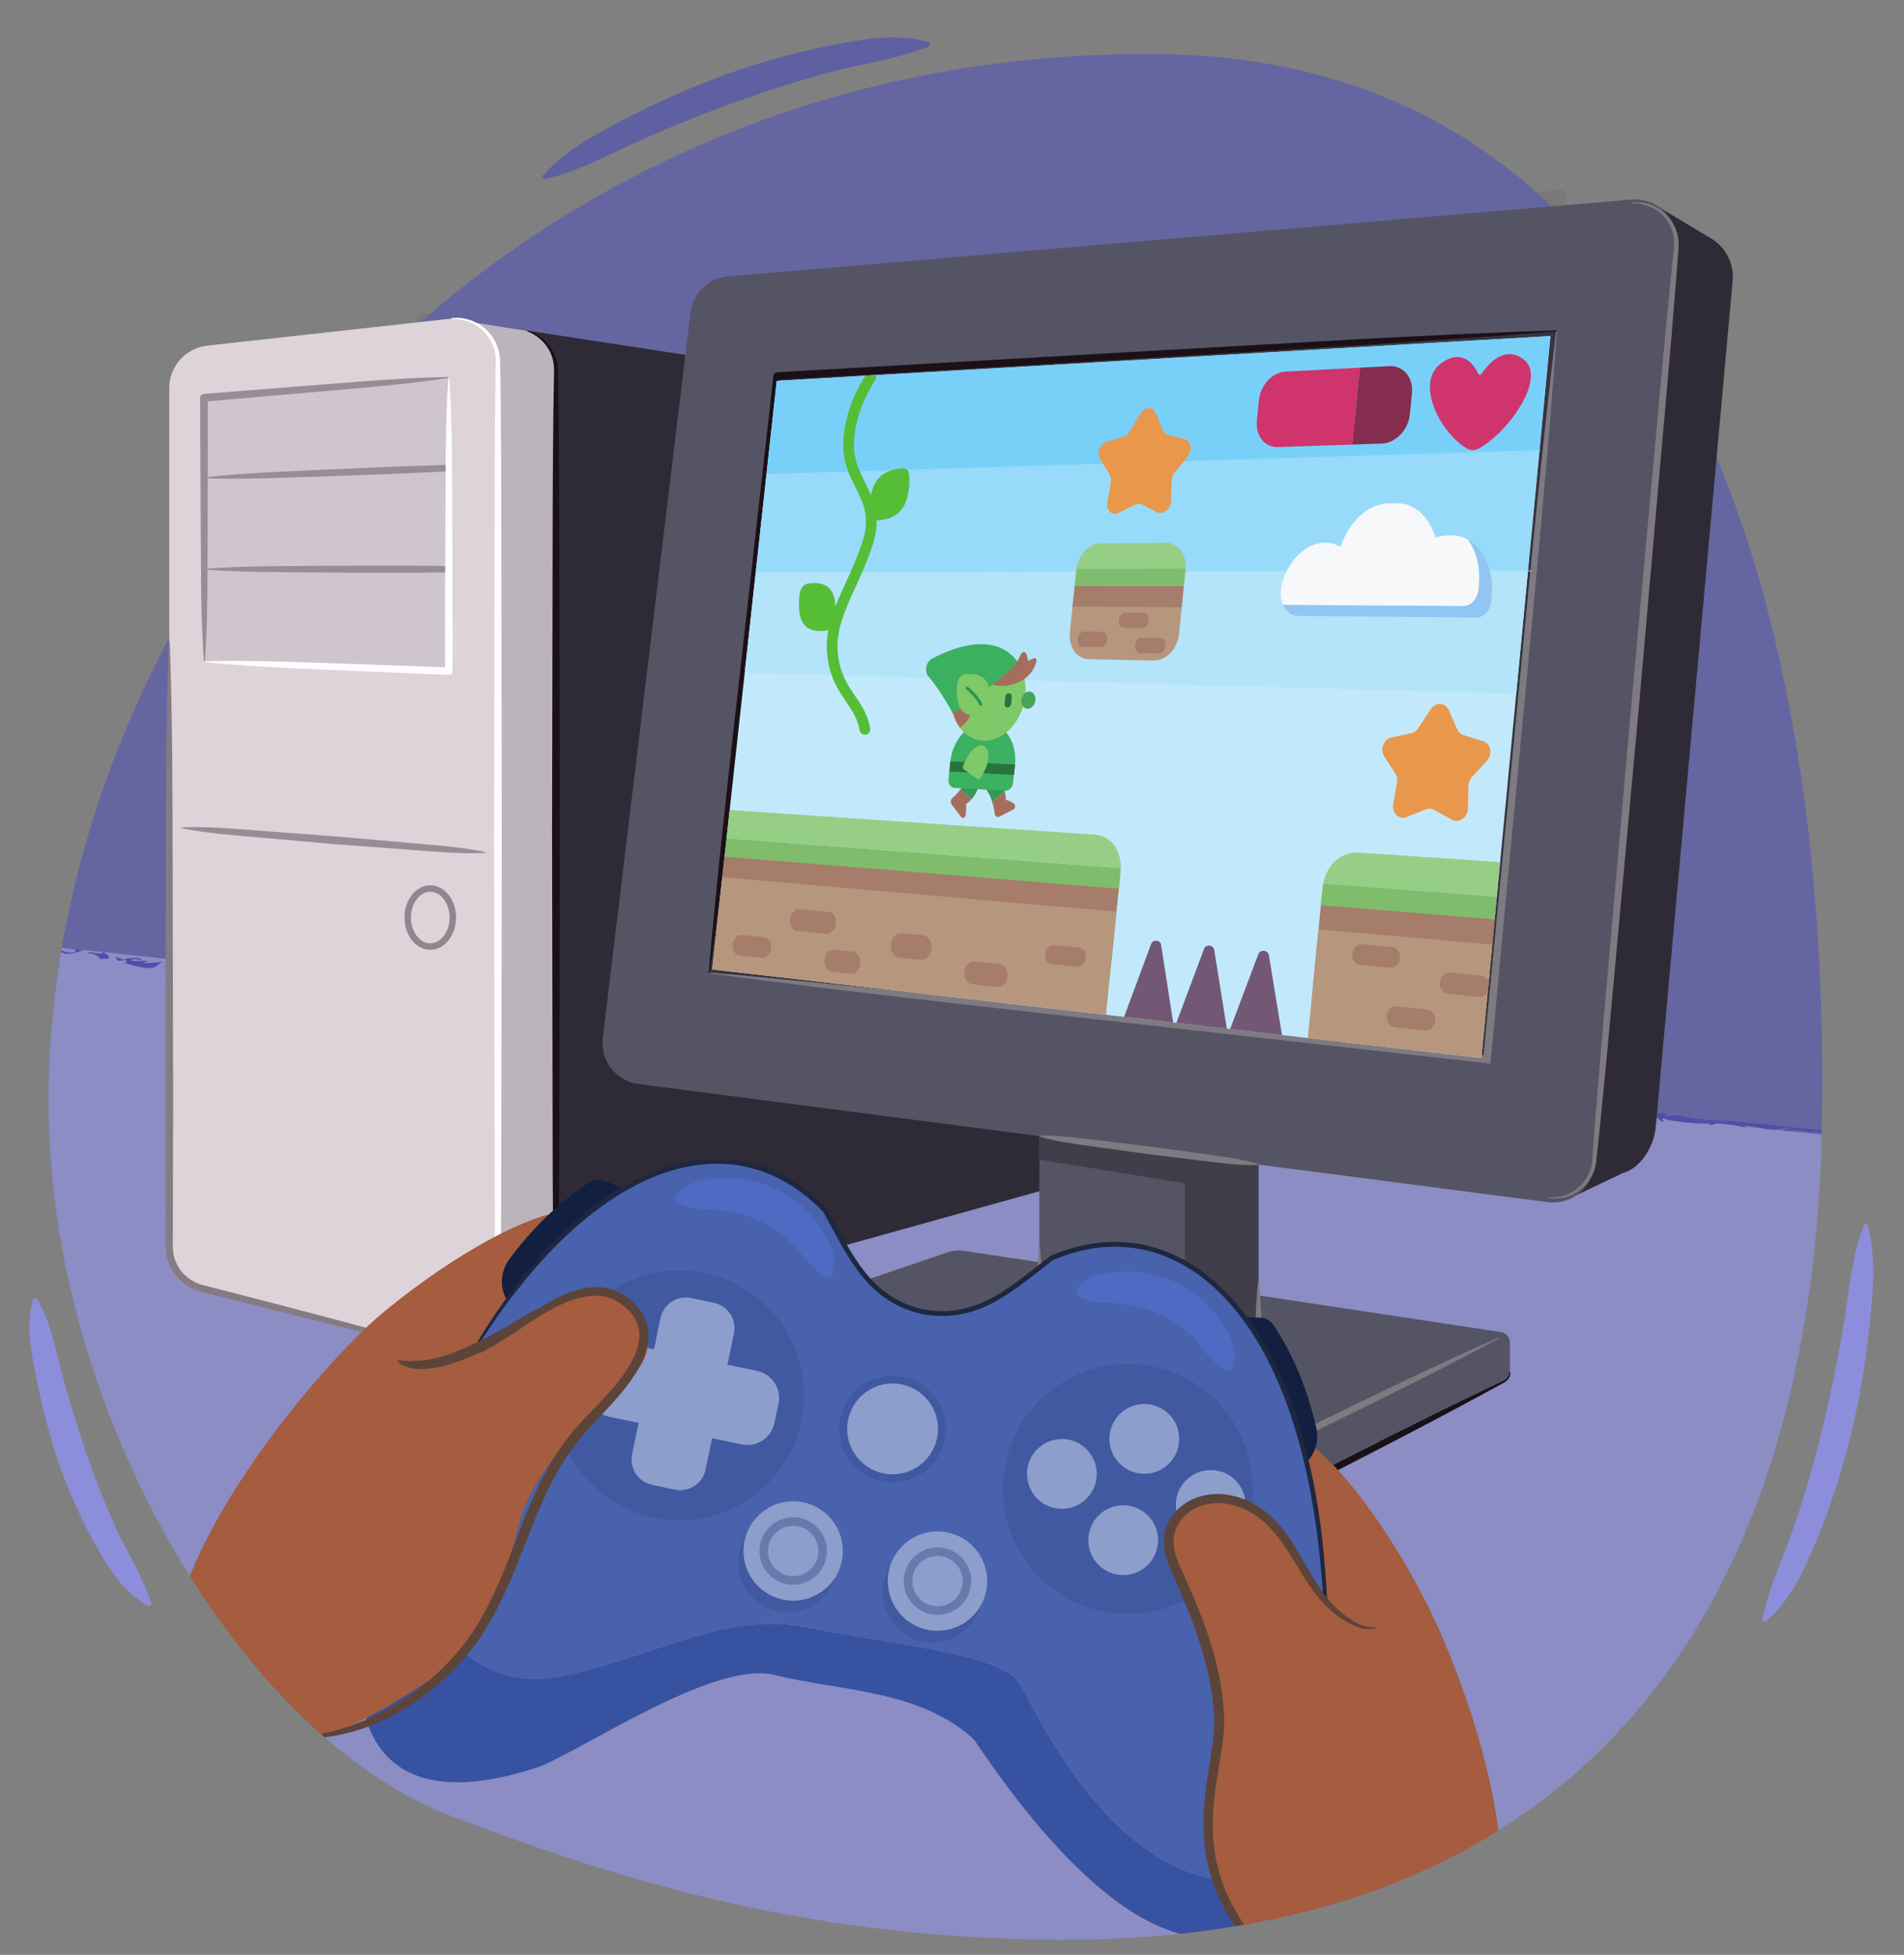 <?xml version="1.0" encoding="utf-8"?>
<!-- Generator: Adobe Illustrator 25.4.1, SVG Export Plug-In . SVG Version: 6.00 Build 0)  -->
<svg version="1.1" id="Layer_1" xmlns="http://www.w3.org/2000/svg" xmlns:xlink="http://www.w3.org/1999/xlink" x="0px" y="0px"
	 viewBox="0 0 380 390" style="enable-background:new 0 0 380 390;" xml:space="preserve">
<rect x="0" y="0" width="380" height="390" fill="#808080" stroke="none"/>
<g id="mafl4_x5F_03.204_00000106125564911751898240000010472273727523149195_">
	<g style="opacity:0.5;">
		<g style="opacity:0.1;">
			<path d="M272.64,189.323c5.219,0.419,10.537,0.812,15.956,1.18c2.696,0.183,5.422,0.356,8.17,0.448
				c2.165,0.072,4.321-0.286,5.282-2.579c0.984-2.351,0.919-5.425,1.223-7.959c0.361-3.007,0.708-6.014,1.046-9.019
				c0.65-5.78,1.269-11.555,1.855-17.321c1.193-11.723,2.247-23.407,3.191-35.043c1.876-23.114,3.226-45.983,4.053-68.529
				c0.101-2.746,0.193-5.487,0.279-8.222c0.033-1.043-0.72-1.499-1.535-1.468c0.894-1.308,0.541-3.264-1.33-2.978
				c-24.39,3.725-46.83,6.388-67.524,8.532c-19.125,1.982-36.877,3.535-53.436,5.048l-22.004,2.011
				c-0.075-0.006-0.155,0.001-0.241,0.022c-1.142,0.104-2.278,0.208-3.408,0.311c-1.657,0.151-2.046,3.587-0.391,3.447
				c0.402-0.034,0.804-0.068,1.207-0.102c-0.344,1.379-0.459,2.892-0.626,4.16c-0.51,3.864-1.017,7.732-1.522,11.604
				c-1.011,7.759-2.012,15.536-3.003,23.331c-1.968,15.486-3.898,31.053-5.788,46.704c-1.079,8.933-2.077,17.908-3.227,26.889
				c-0.127,0.993,0.395,1.73,1.046,1.893c12.816,3.221,26.637,5.665,41.285,8.086c7.711,1.274,15.703,2.473,23.967,3.597
				c-0.008,1.199,0.006,2.398,0.002,3.597c-0.173-0.026-0.363-0.013-0.571,0.058c-22.067,7.48-44.186,14.807-66.335,22.041
				c-3.034,0.991-6.069,1.98-9.104,2.966c-1.518,0.493-3.036,0.986-4.554,1.478c-1.705,0.553-3.265,1.273-4.929,1.916
				c-1.064,0.412-0.671,2.047,0.481,1.746c1.4-0.366,2.803-0.585,4.181-1.03c1.443-0.466,2.885-0.933,4.327-1.4
				c2.733-0.885,5.465-1.772,8.197-2.66c5.539-1.802,11.076-3.61,16.611-5.426c11.069-3.631,22.129-7.292,33.178-10.984
				c6.174-2.063,12.349-4.123,18.52-6.193c0.001,2.111-0.015,4.222,0.004,6.333c0.004,0.442,0.01,0.883,0.014,1.325
				c-0.96-0.455-1.902-0.947-2.814-1.492c-0.506-0.303-0.998-0.625-1.491-0.948c-0.506-0.33-1.037-0.623-1.545-0.952
				c-1.059-0.686-2.308,0.905-1.358,1.76c0.28,0.252,0.574,0.476,0.863,0.711c-1.565,0.366-3.127,0.742-4.686,1.127
				c-0.631-0.105-1.26-0.222-1.891-0.323c-1.019-0.163-1.666,0.506-1.734,1.244c-4.321,1.131-8.608,2.381-12.838,3.856
				c-3.619,1.262-7.215,2.697-10.648,4.406c-2.959,1.473-6.644,3.351-8.49,6.23c-0.205-0.131-0.455-0.214-0.76-0.214
				c-1.849,0-1.853,2.874,0,2.874c0.839,0,1.294-0.592,1.372-1.238c0.157,0.013,0.32-0.006,0.477-0.087
				c1.551-0.798,2.936-1.972,4.408-2.91c1.506-0.96,3.054-1.836,4.657-2.624c3.403-1.674,6.953-3.036,10.519-4.319
				c4.314-1.552,8.703-2.898,13.108-4.189c3.553,1.357,7.225,2.285,10.998,2.81c0.744,0.104,1.495-0.181,1.712-0.972
				c0.008-0.028,0.008-0.058,0.014-0.086c0.079-0.012,0.149-0.045,0.224-0.069c0.003,0.08,0.003,0.161,0.007,0.241
				c0.046,1.027,0.084,2.054,0.143,3.081c0.054,0.946,0.028,1.884,0.507,2.724c0.26,0.455,0.951,0.455,1.212,0
				c0.868-1.52,0.563-3.861,0.639-5.567c0.095-2.133,0.11-4.263,0.128-6.398c0.035-4.023,0.035-8.044,0.009-12.067
				c5.412,0.719,10.942,1.406,16.597,2.059c0.002,0.379,0.004,0.758,0.006,1.136c0.001,0.221,0.095,0.451,0.252,0.608
				c0.149,0.149,0.394,0.262,0.608,0.252c0.468-0.021,0.857-0.378,0.86-0.86c0.002-0.314,0.003-0.628,0.005-0.942
				c1.658,0.188,3.316,0.377,4.995,0.56c1.785,0.194,3.594,0.381,5.403,0.568c-0.164,4.323-0.221,8.651-0.128,12.976
				c0.024,1.137,0.063,2.283,0.114,3.433c-0.401,0.347-0.365,1.072,0.08,1.455c0.145,2.592,0.368,5.19,0.743,7.735
				c-1.02,1.942-3.207,2.604-5.292,2.895c-2.878,0.402-5.919,0.317-8.811,0.139c-3.204-0.197-6.403-0.737-9.439-1.803
				c-2.258-0.792-4.647-2.13-5.619-4.449c-0.714-1.703-3.358-1.12-2.859,0.788c0.841,3.218,3.737,5.132,6.667,6.305
				c3.482,1.394,7.298,1.948,11.027,2.123c3.423,0.161,7.047,0.175,10.419-0.521c2.834-0.585,5.358-1.98,6.488-4.749
				c0.21-0.514,0.008-0.978-0.358-1.286c-0.002-2.117-0.051-4.239-0.106-6.36c0.533,0.093,1.064,0.18,1.576,0.281
				c1.394,0.276,2.789,0.545,4.185,0.807c2.871,0.539,5.747,1.048,8.628,1.527c5.613,0.933,11.245,1.749,16.89,2.462
				c1.212,0.153,1.197-1.746,0-1.901c-5.707-0.74-11.398-1.596-17.069-2.569c-2.722-0.467-5.44-0.96-8.153-1.48
				c-1.395-0.267-2.789-0.542-4.181-0.823c-0.635-0.128-1.281-0.289-1.931-0.433c-0.033-1.272-0.063-2.544-0.081-3.813
				c-0.016-1.158-0.001-2.316,0.002-3.474c11.218-0.297,21.008,3.113,32.101,4.807c2.703,0.413,5.417,0.825,8.1,1.36
				c1.8,0.359,3.702,0.858,5.285,1.815c1.625,0.981,2.724,2.351,2.681,4.328c-0.055,2.496-1.433,5.085-2.556,7.261
				c-2.374,4.602-2.57,4.431-5.566,8.635c-1.468,2.06-2.974,4.092-4.46,6.139c-1.401,1.93-3.198,4.094-3.067,6.633
				c0.116,2.249,1.932,3.605,3.978,4.071c2.588,0.59,5.2,0.902,7.763,1.639c3.928,1.13,9.604,2.805,11.459,6.915
				c1.181,2.617-0.479,5.311-1.709,7.585c-1.282,2.371-2.701,4.669-4.258,6.869c-3.274,4.626-7.22,8.775-11.495,12.488
				c-1.309,1.137,0.565,2.903,1.872,1.872c4.143-3.266,7.74-7.068,10.922-11.271c1.545-2.042,2.973-4.174,4.268-6.383
				c1.278-2.179,2.709-4.552,3.363-7.01c1.295-4.87-2.176-8.695-6.2-10.854c-2.281-1.224-4.789-2.092-7.265-2.823
				c-2.633-0.777-5.316-1.104-7.977-1.721c-1.035-0.24-2.054-0.658-1.9-1.908c0.161-1.303,1.073-2.456,1.817-3.488
				c1.603-2.223,3.249-4.414,4.872-6.622c3.143-4.277,6.166-8.671,8.545-13.428c2.22-4.44,3.003-5.224-0.662-9.743
				c-2.716-3.349-7.51-4.181-11.512-4.819c-13.119-2.092-25.133-5.733-38.397-5.031c0.029-2.094,0.086-4.187,0.168-6.28
				C258.447,188.109,265.447,188.746,272.64,189.323z M210.891,198.15c0.626-0.179,1.253-0.358,1.878-0.538
				c0.095,0.06,0.181,0.129,0.277,0.189c0.663,0.409,1.345,0.785,2.036,1.146C213.686,198.677,212.29,198.404,210.891,198.15z
				 M247.882,182.841c-17.716-1.738-34.267-3.803-49.742-6.164c-14.613-2.23-28.317-4.73-41.177-7.476
				c-1.147-0.245-2.287-0.495-3.423-0.734c1.586-14.849,3.467-29.611,5.261-44.286c1.83-14.978,3.701-29.882,5.607-44.716
				c0.543-4.226,1.089-8.446,1.638-12.661c0.274-2.105,0.549-4.21,0.825-6.313c0.062-0.471,0.169-2.643,0.48-3.586
				c13.83-1.171,28.534-2.412,44.2-3.747c18.167-1.548,37.729-3.282,58.902-5.743c12.686-1.475,25.99-3.32,39.941-5.517
				c-0.119,0.234-0.196,0.501-0.206,0.805c-0.736,21.773-1.954,43.862-3.671,66.2c-1.733,22.547-4.022,45.265-6.764,68.094
				c-0.345,2.871-0.604,5.777-1.049,8.635c-0.186,1.197-0.469,1.226-1.582,1.171c-1.374-0.069-2.743-0.204-4.103-0.308
				c-5.385-0.412-10.676-0.73-15.868-1.12C267.042,184.613,257.291,183.763,247.882,182.841z"/>
			<path d="M296.361,57.351c-0.269-0.599-0.84-1.006-1.746-0.919c-37.509,3.575-70.506,7.033-99.722,9.978
				c-3.845,0.388-7.63,0.769-11.355,1.145c-1.841,0.186-3.666,0.354-5.479,0.552c-1.779,0.194-3.545,0.307-5.316,0.986
				c-1.038,0.398-1.284,2.39-0.388,2.709c-1.453,21.65-3.536,43.589-5.965,65.751c-0.664,6.053-1.373,12.117-2.122,18.19
				c-0.516-0.009-1.031-0.01-1.544,0.008c-1.659,0.058-2.003,3.104-0.388,3.473c3.074,0.701,6.327,0.8,9.545,1.123
				c3.279,0.329,6.604,0.668,9.979,0.999c6.759,0.663,13.715,1.345,20.877,2.048c14.981,1.47,30.906,3.032,47.868,4.696
				c10.196,1,20.783,2.177,31.82,2.854c0.486,0.03,0.892-0.096,1.214-0.319c0.749-0.025,1.497-0.519,1.639-1.544
				c4.002-28.941,7.038-57.765,9.804-86.288c0.773-7.979,1.512-15.932,2.217-23.86C297.375,58.054,296.948,57.542,296.361,57.351z
				 M284.776,144.41c-0.842,7.397-1.706,14.809-2.55,22.238c-18.872-2.389-36.682-3.581-53.298-5.09
				c-15.616-1.418-30.315-2.753-44.175-4.012c-3.816-0.347-7.572-0.678-11.268-1.006c-2.32-0.206-4.634-0.521-6.929-0.69
				c3.11-22.168,5.569-44.223,7.33-66.046c0.481-5.965,0.916-11.906,1.31-17.821c0.555-0.029,1.115-0.071,1.682-0.113
				c1.673-0.125,3.364-0.299,5.064-0.456c3.306-0.306,6.658-0.617,10.059-0.932c6.949-0.644,14.102-1.307,21.469-1.989l48.732-4.515
				c10.028-0.929,20.43-1.908,31.23-2.966C290.943,88.549,287.97,116.359,284.776,144.41z"/>
		</g>
		<path style="opacity:0.1;" d="M238.576,53.986c-0.038-0.136-0.107-0.254-0.207-0.355c-0.054-0.042-0.108-0.084-0.163-0.126
			c-0.125-0.073-0.26-0.109-0.406-0.11c-0.111-0.004-0.214,0.019-0.31,0.069c-0.099,0.032-0.186,0.088-0.258,0.166
			c-0.1,0.1-0.168,0.218-0.207,0.355c-0.038,0.142-0.038,0.285,0,0.427c0.018,0.132,0.036,0.263,0.055,0.395
			c0.025,0.059,0.05,0.119,0.075,0.178c0.047,0.087,0.111,0.157,0.192,0.21c0.047,0.046,0.102,0.078,0.165,0.096
			c0.089,0.047,0.185,0.068,0.288,0.064L238,55.33c0.06-0.025,0.119-0.05,0.178-0.075c0.087-0.047,0.157-0.111,0.21-0.192
			c0.066-0.072,0.111-0.157,0.134-0.254c0.018-0.132,0.036-0.263,0.055-0.395C238.614,54.271,238.614,54.129,238.576,53.986z"/>
		<path style="opacity:0.1;" d="M238.211,103.563c-1.849,0-1.853,2.874,0,2.874C240.061,106.437,240.064,103.563,238.211,103.563z"
			/>
		<path style="opacity:0.1;" d="M237.801,153.134c-1.849,0-1.853,2.874,0,2.874C239.651,156.008,239.654,153.134,237.801,153.134z"
			/>
		<path style="opacity:0.1;" d="M284.469,217.748c-7.817,3.627-15.476,7.582-23.161,11.48c-7.675,3.892-15.448,7.636-23.035,11.695
			c-0.132,0.071-0.235,0.154-0.326,0.243c-0.098-0.085-0.215-0.155-0.368-0.185c-0.01-0.002-0.02-0.004-0.031-0.006
			c-0.015-0.706-0.475-1.4-1.385-1.4c-0.683,0-1.112,0.393-1.291,0.887c-8.535-1.621-17.076-3.081-25.528-5.151
			c-9.34-2.288-18.548-5.089-27.599-8.336c-4.762-1.708-9.472-3.556-14.129-5.532c0.076-0.156,0.13-0.323,0.135-0.508
			c0.016-0.667,0.025-1.335,0.038-2.002c17.708,4.289,35.385,8.704,53.027,13.255c5.101,1.316,10.2,2.629,15.311,3.904
			c0.14,0.035,0.271,0.044,0.397,0.041c0.172,0.071,0.346,0.136,0.518,0.207c-0.054,0.536,0.341,1.121,0.959,0.869
			c0.227-0.093,0.452-0.195,0.678-0.291c0.231-0.007,0.439-0.106,0.609-0.262c3.804-1.684,7.461-3.858,11.141-5.768
			c4.01-2.081,7.982-4.339,12.169-6.051c3.894-1.593,7.927-2.66,11.544-4.878c1.879-1.152,3.665-2.452,5.469-3.716
			c0.893-0.626,1.764-1.277,2.637-1.931c0.147-0.11,0.286-0.231,0.427-0.348c0.01,0.823-0.015,1.645,0.073,2.465
			c0.072,0.668,0.453,1.217,1.158,1.311c0.655,0.088,1.28-0.312,1.465-0.956c0.34-1.184,0.318-2.427,0.251-3.648
			c-0.067-1.229-0.229-2.456-0.469-3.663c-0.153-0.768-1.109-1.279-1.837-1.043c-0.813,0.263-1.21,1.016-1.043,1.837
			c0.055,0.269,0.106,0.539,0.151,0.81c0.025,0.146,0.046,0.292,0.069,0.438c0.005,0.03,0.007,0.044,0.01,0.061
			c0.002,0.015,0.003,0.024,0.005,0.046c0.025,0.209,0.036,0.42,0.057,0.629c-0.389,0.203-0.775,0.411-1.144,0.649
			c-0.913,0.588-1.824,1.175-2.718,1.792c-1.813,1.249-3.608,2.535-5.495,3.67c-3.634,2.187-7.689,3.151-11.563,4.781
			c-4.036,1.699-7.871,3.871-11.743,5.906c-2.095,1.101-4.19,2.202-6.285,3.303c-1.502,0.789-3.046,1.535-4.532,2.369
			c-0.441-0.187-0.887-0.361-1.329-0.546c-0.135-0.345-0.418-0.638-0.889-0.768c-0.944-0.261-1.893-0.506-2.838-0.764
			c-6.739-2.715-13.575-5.194-20.515-7.345c-4.344-1.346-8.721-2.585-13.126-3.714c-2.203-0.565-4.412-1.102-6.628-1.612
			c-1.07-0.246-2.167-0.545-3.271-0.803c0.238-0.429,0.135-1.086-0.441-1.184c-3.675-0.628-7.333-1.376-10.983-2.133
			c-1.764-0.365-3.52-0.765-5.277-1.159c-1.854-0.417-3.698-0.989-5.589-1.191c-0.111-0.012-0.197,0.009-0.29,0.022
			c-0.163-0.225-0.393-0.398-0.696-0.467c-0.668-0.152-1.53,0.202-1.67,0.948c-0.435,2.314-0.644,4.701-0.187,7.022
			c-0.917,0.454-1.327,1.814-0.166,2.314c17.899,7.71,36.626,13.588,55.799,17.138c5.411,1.002,10.852,1.929,16.345,2.321
			c0.19,0.014,0.342-0.046,0.476-0.131c0.34,0.558,1.053,0.921,1.813,0.557c7.758-3.724,15.372-7.783,23.047-11.675
			c7.677-3.893,15.385-7.73,22.921-11.89C286.857,218.963,285.743,217.157,284.469,217.748z M178.837,218.233
			c2.389,0.414,4.789,0.717,7.197,0.963c-0.151,0.38-0.076,0.857,0.196,1.203c-1.054-0.26-2.108-0.522-3.161-0.782
			c-4.086-1.008-8.175-2.005-12.265-2.999c0.909,0.213,1.827,0.392,2.72,0.591C175.285,217.6,177.06,217.925,178.837,218.233z"/>
		<path style="opacity:0.1;" d="M133.583,63.212c-0.085-1.175-1.76-1.184-1.833,0c-0.307,4.946-0.058,9.964-0.051,14.92
			c0.007,4.893,0.004,9.786-0.009,14.679c-0.025,9.866-0.09,19.733-0.195,29.598c-0.209,19.731-0.58,39.461-1.051,59.187
			c-0.264,11.064-0.555,22.129-0.853,33.192c-0.026,0.949,1.429,0.943,1.471,0c0.885-19.715,1.506-39.443,1.907-59.174
			c0.4-19.729,0.642-39.461,0.726-59.193c0.023-5.455,0.034-10.909,0.033-16.364C133.726,74.467,133.985,68.788,133.583,63.212z"/>
		<path style="opacity:0.1;" d="M162.787,61.796c-5.302,0.279-10.276-0.543-15.315-2.138c-2.34-0.74-4.576-1.056-7.028-0.854
			c-1.268,0.104-2.536,0.28-3.811,0.282c-0.6,0.001-1.19-0.119-1.777-0.233c0.103-0.563-0.327-1.233-1.05-1.037
			c-7.981,2.157-16.185,2.935-24.41,3.464c-4.116,0.265-8.236,0.465-12.354,0.684c-4.289,0.228-8.622,0.303-12.895,0.734
			c-1.361,0.138-1.427,2.188,0,2.173c4.294-0.046,8.608-0.456,12.895-0.707c4.271-0.25,8.544-0.479,12.812-0.782
			c7.458-0.53,14.942-1.427,22.194-3.293c0.047,0.14,0.113,0.278,0.221,0.404c1.553,1.802,5.026,1.244,7.109,1.038
			c0.731-0.072,1.466-0.144,2.201-0.179c-0.14,0.158-0.24,0.361-0.238,0.635c0.155,19.782,0.295,39.564,0.485,59.346
			c0.19,19.782,0.384,39.564,0.522,59.346c0.077,11.097,0.155,22.194,0.232,33.292c0.009,1.237,1.935,1.24,1.924,0
			c-0.173-19.782-0.377-39.564-0.498-59.346c-0.121-19.782-0.234-39.564-0.389-59.346c-0.087-11.097-0.174-22.194-0.261-33.292
			c-0.002-0.272-0.105-0.474-0.247-0.632c0.031,0.002,0.061,0.001,0.092,0.003c1.367,0.099,2.689,0.523,3.988,0.936
			c5.21,1.656,10.438,2.336,15.87,1.504C164.192,63.623,163.926,61.736,162.787,61.796z"/>
		<path style="opacity:0.1;" d="M83.191,135.124c0.45,0.005,0.901-0.007,1.335,0.003c0.937,0.022,1.874,0.056,2.811,0.079
			c2.03,0.051,4.058,0.107,6.087,0.205c4.056,0.196,8.106,0.511,12.143,0.944c8.119,0.871,16.147,2.268,24.142,3.916
			c1.571,0.324,2.249-2.028,0.668-2.422c-7.989-1.994-16.159-3.324-24.344-4.201c-4.037-0.432-8.086-0.747-12.141-0.944
			c-2.027-0.098-4.057-0.171-6.086-0.205c-1.093-0.019-2.186-0.008-3.279,0.008c-0.413,0.006-0.838-0.004-1.262-0.001
			c0.333-11.872,0.669-23.745,0.993-35.617c0.281-10.273,0.561-20.545,0.841-30.818c0.031-1.151-1.755-1.15-1.788,0
			c-0.528,18.218-1.064,36.436-1.582,54.654c-0.114,4.015-0.224,8.031-0.337,12.046c-0.973,0.372-1.012,1.675-0.058,2.078
			c-0.379,13.51-0.755,27.02-1.133,40.53c-0.239,8.56-0.517,17.125-0.677,25.688c-0.451-0.097-0.9-0.207-1.353-0.295
			c-1.212-0.234-1.693,1.457-0.511,1.855c0.606,0.204,1.218,0.385,1.828,0.576c-0.016,0.998-0.039,1.996-0.051,2.994
			c-0.013,1.067,1.605,1.059,1.652,0c0.036-0.822,0.06-1.645,0.095-2.468c3.214,0.945,6.469,1.763,9.695,2.664
			c4.26,1.19,8.511,2.414,12.752,3.673c8.63,2.561,17.227,5.245,25.796,8.001c1.145,0.368,1.612-1.4,0.493-1.79
			c-8.51-2.963-17.079-5.725-25.707-8.323c-4.236-1.275-8.482-2.516-12.738-3.723c-3.388-0.961-6.775-1.97-10.204-2.783
			c0.664-16.626,0.991-33.274,1.462-49.905C82.888,146.069,83.037,140.596,83.191,135.124z"/>
		<g style="opacity:0.1;">
			<path d="M124.48,149.635c0.012-0.001,0.025-0.001,0.038-0.003c0.022-0.001,0.044-0.002,0.067-0.006
				c0.006-0.001,0.012-0.003,0.019-0.005C124.403,149.619,124.405,149.634,124.48,149.635z"/>
			<path d="M125.324,149.327c0.023-0.016,0.046-0.028,0.07-0.043c0.012-0.009,0.022-0.014,0.034-0.025
				c0.001-0.001,0.001-0.002,0.002-0.002C125.304,149.319,125.288,149.341,125.324,149.327z"/>
			<path d="M123.911,149.617C124.043,149.629,124.18,149.616,123.911,149.617L123.911,149.617z"/>
			<path d="M122.277,148.644c0.029,0.04,0.052,0.082,0.076,0.123c0.003,0.004,0.007,0.007,0.01,0.01
				C122.301,148.648,122.273,148.62,122.277,148.644z"/>
			<path d="M126.712,143.462c-0.325-0.217-0.749-0.235-1.126-0.11c-0.255-0.419-0.694-0.683-1.247-0.746
				c-1.946-0.223-3.783,1.197-4.613,2.881c-0.448,0.909-0.65,1.875-0.515,2.883c0.127,0.948,0.567,1.813,1.23,2.503
				c1.233,1.283,3.093,1.796,4.819,1.48c1.749-0.32,3.132-1.807,3.493-3.522C129.18,146.79,128.476,144.641,126.712,143.462z
				 M125.952,148.492c-0.024,0.071-0.059,0.141-0.079,0.213c0.011-0.041,0.016-0.052,0.024-0.08
				c-0.003,0.007-0.005,0.014-0.008,0.021c-0.065,0.128-0.143,0.246-0.22,0.367c-0.035,0.038-0.068,0.077-0.104,0.114
				c-0.043,0.045-0.088,0.088-0.134,0.13c0.017-0.009,0.022-0.013,0.044-0.023c-0.028,0.013-0.054,0.033-0.081,0.05
				c-0.03,0.022-0.053,0.036-0.07,0.043c-0.056,0.039-0.111,0.079-0.168,0.111c-0.04,0.022-0.086,0.044-0.131,0.066
				c-0.027,0.009-0.054,0.019-0.081,0.028c-0.112,0.036-0.226,0.065-0.341,0.088c0.024,0,0.031-0.001,0.061,0
				c-0.048-0.001-0.098,0.006-0.147,0.011c-0.013,0.001-0.026,0.003-0.038,0.003c-0.013,0.001-0.026,0.002-0.039,0.003
				c-0.125,0.006-0.25,0.005-0.375-0.002c-0.074-0.004-0.152-0.02-0.225-0.019c0.03,0,0.048,0,0.071,0
				c-0.024-0.002-0.048-0.005-0.069-0.01c-0.124-0.026-0.246-0.058-0.366-0.095c-0.065-0.02-0.129-0.044-0.194-0.066
				c-0.101-0.05-0.202-0.098-0.299-0.155c-0.065-0.038-0.13-0.077-0.192-0.119c-0.022-0.015-0.044-0.03-0.066-0.046
				c-0.073-0.07-0.157-0.134-0.227-0.205c-0.046-0.046-0.091-0.095-0.134-0.144c0.007,0.014,0.01,0.018,0.018,0.035
				c-0.007-0.016-0.019-0.03-0.028-0.045c-0.003-0.003-0.006-0.006-0.009-0.009c-0.045-0.051-0.064-0.094-0.067-0.114
				c-0.034-0.048-0.07-0.096-0.097-0.145c-0.008-0.015-0.017-0.031-0.024-0.048c-0.016-0.023-0.034-0.054-0.047-0.092
				c0,0,0,0,0-0.001c-0.01-0.02-0.018-0.043-0.03-0.059c0.013,0.018,0.015,0.023,0.025,0.038c-0.038-0.125-0.054-0.28-0.101-0.402
				c0-0.001,0-0.002,0-0.003c-0.003-0.055-0.005-0.11-0.005-0.166c0-0.077,0.006-0.153,0.009-0.23
				c0.033-0.152,0.066-0.303,0.115-0.451c0.014-0.041,0.029-0.085,0.047-0.129c0.024-0.049,0.048-0.097,0.074-0.145
				c0.073-0.135,0.158-0.262,0.243-0.39c0.005-0.005,0.007-0.005,0.013-0.011c0.072-0.067,0.136-0.142,0.208-0.209
				c0.044-0.041,0.091-0.08,0.136-0.12c0.02-0.014,0.04-0.029,0.06-0.042c0.138-0.092,0.283-0.167,0.427-0.247
				c0.087-0.03,0.174-0.061,0.264-0.085c0.151-0.041,0.302-0.085,0.455-0.119c-0.019-0.002-0.026,0-0.048-0.003
				c0.02,0.003,0.043-0.001,0.064-0.001c0.003-0.001,0.006-0.002,0.009-0.002c0.078-0.017,0.124-0.011,0.141-0.002
				c0.042-0.004,0.084-0.009,0.122-0.009c0.196,0,0.39-0.044,0.57-0.122c0.104,0.146,0.237,0.277,0.398,0.388
				c-0.008-0.01-0.011-0.012-0.02-0.024c0.015,0.021,0.039,0.04,0.062,0.06c0.019,0.016,0.039,0.031,0.05,0.044
				c0.02,0.016,0.042,0.032,0.058,0.048c0.045,0.043,0.087,0.096,0.13,0.148c0.019,0.01,0.052,0.036,0.088,0.09c0,0,0,0,0,0.001
				c0.013,0.012,0.024,0.028,0.037,0.038c-0.014-0.011-0.017-0.015-0.028-0.024c0.039,0.058,0.076,0.117,0.111,0.177
				c0.035,0.06,0.067,0.122,0.098,0.184c-0.003-0.016-0.005-0.019-0.009-0.039c0.003,0.017,0.011,0.035,0.016,0.052
				c0,0.001,0.001,0.002,0.001,0.003c0.021,0.043,0.031,0.086,0.035,0.116c0.032,0.088,0.065,0.176,0.088,0.263
				c0.016,0.063,0.029,0.129,0.041,0.195c0.01,0.029,0.021,0.068,0.024,0.114c0,0.001,0,0.003,0,0.004
				c0.005,0.02,0.007,0.042,0.013,0.061c-0.006-0.02-0.006-0.024-0.012-0.04c0.005,0.068,0.009,0.136,0.011,0.205
				c0.004,0.151-0.006,0.299-0.014,0.45c-0.01,0.056-0.02,0.112-0.033,0.167C126.027,148.25,125.992,148.372,125.952,148.492z"/>
			<path d="M125.897,148.625C125.942,148.525,125.959,148.416,125.897,148.625L125.897,148.625z"/>
			<path d="M125.935,146.708c-0.014-0.039-0.026-0.079-0.037-0.118c-0.002-0.005-0.005-0.009-0.007-0.013
				C125.928,146.748,125.942,146.758,125.935,146.708z"/>
			<path d="M126.09,147.305c-0.001-0.007-0.001-0.014-0.001-0.021c-0.009-0.039-0.018-0.078-0.025-0.118
				C126.044,147.106,126.032,147.117,126.09,147.305z"/>
			<path d="M125.683,146.215c-0.003-0.004-0.005-0.009-0.008-0.013c-0.03-0.029-0.061-0.057-0.089-0.091
				C125.56,146.097,125.576,146.129,125.683,146.215z"/>
			<path d="M122.104,148.337c0.002,0.007,0.003,0.015,0.005,0.022c0.016,0.031,0.032,0.061,0.047,0.093
				C122.197,148.51,122.215,148.494,122.104,148.337z"/>
			<path d="M124.216,145.579c-0.052,0.005-0.101,0.005-0.15,0.005c-0.005,0.001-0.01,0.003-0.016,0.004
				C124.193,145.602,124.238,145.59,124.216,145.579z"/>
			<path d="M125.397,145.915c-0.018-0.014-0.032-0.029-0.05-0.044c-0.011-0.009-0.016-0.016-0.03-0.025
				c-0.005-0.003-0.008-0.007-0.012-0.01C125.409,145.97,125.441,145.966,125.397,145.915z"/>
		</g>
		<path style="opacity:0.1;" d="M127.534,88.423c-0.251-6.489-0.414-12.981-0.628-19.471c-0.032-0.955-1.262-1.092-1.632-0.414
			c-0.217-0.581-0.912-1.029-1.53-0.613c-4.655,3.137-10.328,3.442-15.767,3.304c-3.05-0.077-6.1-0.185-9.149-0.274
			c-1.659-0.049-3.319-0.097-4.978-0.145c-1.677-0.049-3.447-0.272-5.105,0.002c-1.325,0.218-1.263,2.287-0.05,2.618
			c-0.013,6.848,0.242,13.697,0.289,20.545c0.024,3.585,0.022,7.171-0.006,10.756c-0.008,1.057-0.051,2.133-0.093,3.215
			c-0.041,0.009-0.084,0.011-0.124,0.02c-1.358,0.307-1.025,1.982,0.049,2.361c-0.035,1.755-0.003,3.505,0.25,5.199
			c0.153,1.027,1.837,0.982,2.03,0c0.324-1.65,0.422-3.375,0.443-5.108c0.693-0.044,1.387-0.104,2.059-0.126
			c1.501-0.049,3.002-0.08,4.503-0.094c3.081-0.029,6.164,0.019,9.244,0.118c6.08,0.195,12.146,0.682,18.181,1.439
			c1.329,0.167,1.658-2.172,0.319-2.356c-6.139-0.844-12.309-1.427-18.5-1.7c-3.079-0.136-6.161-0.177-9.244-0.148
			c-1.58,0.015-3.16,0.049-4.74,0.102c-0.6,0.02-1.216,0.025-1.833,0.04c-0.014-0.999-0.03-1.99-0.021-2.96
			c0.033-3.585,0.04-7.17,0.021-10.756c-0.001-0.258-0.004-0.517-0.005-0.775c0.014,0.001,0.025,0.008,0.039,0.008
			c1.393,0.015,2.68,0.022,4.047,0.347c1.255,0.299,2.477,0.717,3.697,1.134c2.627,0.897,5.234,1.591,8.001,1.892
			c5.619,0.611,11.372,0.224,17.012,0.149c1.441-0.019,1.445-2.238,0-2.241c-5.74-0.01-11.641,0.345-17.342-0.445
			c-2.708-0.375-5.238-1.206-7.816-2.079c-2.396-0.812-5.097-1.647-7.654-1.218c-0.039-5.687-0.121-11.384-0.504-17.056
			c1.038,0.032,2.089,0.001,3.09,0.026c1.735,0.044,3.469,0.087,5.204,0.131c3.219,0.081,6.442,0.212,9.662,0.184
			c5.67-0.048,11.575-0.672,16.066-4.454c0.065-0.055,0.098-0.121,0.142-0.183c-0.045,4.245,0.007,8.492,0.113,12.736
			c-0.153-0.03-0.314-0.043-0.489-0.019c-5.569,0.755-11.242,0.915-16.848,0.531c-2.612-0.179-5.184-0.586-7.782-0.875
			c-2.294-0.256-4.864-0.189-6.601,1.527c-0.805,0.795,0.009,2.445,1.167,2.005c2.227-0.846,4.277-0.788,6.609-0.465
			c2.658,0.369,5.322,0.652,8.003,0.782c5.361,0.259,10.707-0.083,16.011-0.885c0.037,1.231,0.075,2.462,0.12,3.692
			c0.238,6.478,0.406,13.002,1.076,19.451c0.125,1.204,1.957,1.263,1.924,0C128.293,101.388,127.785,94.908,127.534,88.423z"/>
		<path style="opacity:0.1;" d="M264.484,257.915c-0.218-0.723-0.651-1.066-1.191-1.291c-0.097-0.786-0.67-1.519-1.816-1.656
			c-4.966-0.591-9.901-1.157-14.838-1.985c-4.782-0.801-9.551-1.678-14.305-2.629c-9.731-1.948-19.399-4.206-28.983-6.781
			c-19.021-5.11-37.715-11.434-55.929-18.927c-2.608-1.073-5.414-2.2-8.291-3.087c0.143-0.783-0.347-1.737-1.305-1.699
			c-1.448,0.057-2.898,0.188-4.346,0.363c-5.025-0.771-10.024-0.247-14.365,3.086c-0.17,0.048-0.341,0.094-0.51,0.142
			c-6.017,1.722-12.091,3.82-17.672,6.677c-3.94,2.017-8.962,6.251-6.865,11.237c1.027,2.442,3.425,3.836,5.602,5.127
			c2.722,1.615,5.48,3.169,8.268,4.666c21.94,11.779,45.595,19.913,69.516,26.609c13.645,3.82,27.41,7.19,41.174,10.549
			c1.4,0.342,1.997-1.813,0.596-2.161c-23.27-5.767-46.584-11.571-69.222-19.531c-11.144-3.919-22.118-8.341-32.73-13.539
			c-5.42-2.655-10.745-5.506-15.942-8.577c-1.927-1.138-4.753-2.462-5.155-4.937c-0.376-2.32,1.68-4.251,3.402-5.445
			c2.543-1.764,5.542-2.821,8.403-3.944c3.186-1.251,6.427-2.36,9.709-3.329c5.12-1.51,10.308-2.468,15.524-3.412
			c4.228,0.645,8.457,2.313,12.317,3.907c8.956,3.697,18.016,7.137,27.183,10.277c18.345,6.283,37.088,11.411,56.073,15.359
			c5.339,1.11,10.699,2.126,16.074,3.046c5.361,0.918,10.728,1.911,16.104,2.718c0.058,0.009,0.11,0.005,0.167,0.01
			c0.015,0.005,0.027,0.012,0.043,0.017c0.264,0.073,0.527,0.145,0.791,0.218c0.169,1.407-0.708,2.729-1.615,3.809
			c-1.161,1.382-2.479,2.655-3.829,3.851c-2.696,2.388-5.705,4.401-8.922,6.018c-5.759,2.895-12.175,4.139-17.975,6.943
			c-2.99,1.446-6.085,3.448-7.76,6.41c-0.482,0.853,0.61,1.629,1.315,1.015c2.629-2.291,5.267-4.252,8.466-5.696
			c3.228-1.457,6.646-2.453,9.989-3.601c7.28-2.5,13.921-6.24,19.323-11.793c1.444-1.484,2.96-3.148,3.516-5.198
			C264.724,259.833,264.76,258.83,264.484,257.915z"/>
		<path style="opacity:0.1;" d="M293.269,282.178c-1.923-2.555-4.826-3.945-7.883-4.747c-0.312-0.319-0.784-0.518-1.211-0.339
			c-0.027,0.011-0.053,0.024-0.079,0.035c-0.07-0.015-0.139-0.033-0.209-0.048c-0.102-0.343-0.347-0.627-0.764-0.702
			c-8.779-1.584-19.008-2.47-26.442,3.451c-0.281,0.109-0.489,0.295-0.624,0.528c-5.759,5.091-6.919,14.204-3.038,20.776
			c4.047,6.854,12.604,9.973,20.22,8.201c8.22-1.912,14.379-8.613,19.368-15.008c1.44-1.847,2.632-3.785,2.669-6.196
			C295.309,286.023,294.53,283.854,293.269,282.178z M281.334,278.46c-1.986,1.08-3.842,2.381-5.504,3.925
			c-4.544-1.703-9.607-2.812-14.557-2.869C267.286,276.679,274.766,277.633,281.334,278.46z M291.207,292.199
			c-4.213,5.649-9.698,11.673-16.523,14.046c-6.46,2.246-13.896,0.5-18.367-4.796c-4.361-5.166-4.416-13.603,0.284-18.573
			c0.274-0.289,0.564-0.541,0.85-0.801c5.817-0.147,11.39,0.248,16.976,2.083c0.1,0.033,0.198,0.073,0.298,0.106
			c0.045,0.227,0.131,0.447,0.304,0.619c0.446,0.446,1.129,0.437,1.612,0.074c1.968,0.768,3.882,1.681,5.705,2.747
			c2.249,1.316,4.807,3.254,4.939,6.088c0.05,1.071,1.673,1.084,1.675,0c0.006-2.833-1.774-5.029-3.937-6.666
			c-1.995-1.51-4.271-2.689-6.585-3.691c2.028-1.64,4.251-3.01,6.707-4.048c0.09-0.038,0.152-0.11,0.222-0.174
			c2.017,0.712,3.891,1.754,5.302,3.398c1.113,1.298,2.008,2.94,2.191,4.661C293.057,289.153,292.308,290.723,291.207,292.199z"/>
	</g>
	<path style="fill:#6566A1;" d="M363.701,216.034c0,99.602-48.12,132.514-154.415,132.311
		c-53.71-0.103-92.215-13.534-121.575-24.555C46.332,308.256,9.67,282.541,9.67,219.618c0-99.602,87.528-210.56,222.098-208.82
		C333.089,12.108,363.701,116.432,363.701,216.034z"/>
	<g>
		<defs>
			<path id="SVGID_1_" d="M363.701,218.585c0,99.602-45.514,168.597-151.81,168.394c-53.71-0.103-92.215-13.534-121.575-24.555
				C48.937,346.89,9.67,282.541,9.67,219.618c0-26.845,6.358-54.515,18.282-80.581c7.082-15.482-6.141-55.868,4.702-69.71
				c11.265-14.381,46.74-2.131,61.699-13.62c36.344-27.914,83.039-45.612,137.415-44.909c21.239,0.275,39.938,5.233,56.229,13.817
				c5.142,2.71,14.888,3.202,20.53,1.975c22.006-4.784,35.319,11.119,41.142,21.687c5.888,10.686-6.73,30.534-0.974,41.949
				c2.404,4.767,4.646,9.676,6.729,14.705C369.843,139.752,363.701,179.298,363.701,218.585z"/>
		</defs>
		<clipPath id="SVGID_00000132797981651289773090000008286885074950120340_">
			<use xlink:href="#SVGID_1_"  style="overflow:visible;"/>
		</clipPath>
		<polygon style="clip-path:url(#SVGID_00000132797981651289773090000008286885074950120340_);fill:#8B8DC4;" points="
			408.564,231.13 5.157,188.315 5.157,393.088 388.543,393.088 		"/>
		<g style="clip-path:url(#SVGID_00000132797981651289773090000008286885074950120340_);">
			<g>
				<g>
					<g>
						<g>
							<g>
								<polygon style="fill:#4D50A9;" points="0.887,187.788 1.96,188.044 2.34,187.688 								"/>
								<path style="fill:#4D50A9;" d="M5.871,189.763l1.87,0.035c-0.938-1.258,0.46-0.771-2.349-1.903
									c-1.038,0.07-3.325,0.226-3.076,0.704c0.735,0.033,1.854-0.29,2.921-0.034c-0.498,0.28-1.655,0.114-2.251,0.487
									c1.711,0.541,1.137-0.162,3.04,0.203L5.871,189.763z"/>
								<path style="fill:#4D50A9;" d="M8.188,188.86c-0.192,0.181-0.39,0.357-0.379,0.521
									C8.005,189.201,8.936,189.056,8.188,188.86z"/>
								<path style="fill:#4D50A9;" d="M9.326,188.864c1.167,0.169-0.062,0.419,0.047,0.493l1.414-0.594L9.326,188.864z"/>
								<path style="fill:#4D50A9;" d="M14.192,189.437c0.196,0.002,0.377-0.001,0.559-0.009
									C14.577,189.29,14.407,189.37,14.192,189.437z"/>
								<path style="fill:#4D50A9;" d="M16.601,189.606c-0.454-0.305-1.073-0.217-1.85-0.178c0.021,0.016,0.039,0.027,0.069,0.054
									c0.648,0.286-0.04,0.747-1.109,0.488c-1.146-0.003-0.991-0.511-2.009-0.275l1.3,0.572
									C14.789,190.391,15.883,189.74,16.601,189.606z"/>
								<path style="fill:#4D50A9;" d="M14.192,189.437c-0.204-0.002-0.411-0.01-0.639-0.034
									C13.827,189.519,14.021,189.487,14.192,189.437z"/>
								<polygon style="fill:#4D50A9;" points="11.754,189.111 11.137,189.156 11.258,189.394 								"/>
								<path style="fill:#4D50A9;" d="M20.594,189.997c-0.35,0.684-2.847-0.386-3.221,0.137c1.583,0.14,2.785,0.801,2.401,1.158
									l1.77-0.036C22.15,191.047,21.47,190.433,20.594,189.997z"/>
								<path style="fill:#4D50A9;" d="M23.817,192.175c0.121-0.048,0.262-0.076,0.416-0.08
									C24.041,192.104,23.873,192.123,23.817,192.175z"/>
								<path style="fill:#4D50A9;" d="M32.768,191.893l-4.15,0.282c0.405-0.191,0.277-0.432,1.216-0.414
									c-1.794-0.29-2.075,0.142-3.558-0.089c-0.377-0.715,2.636,0.235,1.841-0.454c-1.051-0.094-2.623-0.233-3.53,0.241
									l-1.617-0.632l0.489,0.792c0.649,0.283,1.421-0.428,1.783,0.125c0.177,0.336-0.506,0.323-0.989,0.347
									c1.092-0.032,2.878,0.888,5.071,1.026C31.638,193.292,31.221,192.08,32.768,191.893z"/>
								<polygon style="fill:#4D50A9;" points="32.847,192.713 33.077,193.028 32.932,192.623 								"/>
								<path style="fill:#4D50A9;" d="M37.392,192.239l-2.174,0.229c-0.222-0.086-0.333-0.254-0.468-0.403
									c0.069,0.175-0.535,0.401-0.459,0.55c0.902,0.765,2.616,0.068,3.765,0.074c2.98,0.622-0.175,0.342,0.933,1.093
									c-0.842-0.109-0.855-0.273-2.022-0.44c1.76,0.944,4.15,0.507,5.348,0.45c-0.335-0.103-0.396-0.318-1.057-0.329l1.248-0.087
									C41.292,192.717,40.227,192.46,37.392,192.239z"/>
								<path style="fill:#4D50A9;" d="M33.599,191.837c0.795,0.035,1.086,0.117,1.14,0.215
									C34.553,191.852,34.301,191.694,33.599,191.837z"/>
								<path style="fill:#4D50A9;" d="M42.959,193.841c-0.129-0.055-0.351-0.062-0.645-0.049
									C42.46,193.836,42.65,193.863,42.959,193.841z"/>
								<path style="fill:#4D50A9;" d="M41.834,192.927l1.482,0.228l-0.55-0.374C42.556,192.795,41.817,192.763,41.834,192.927z"/>
								<path style="fill:#4D50A9;" d="M98.585,200.057c-0.108-0.286-0.637-0.476-1.793-0.547c0.177-0.345,1.656-0.115,2.374-0.246
									c-1.49-0.396,0.072-0.416-0.275-0.805c-1.688-0.218-2.492,0.169-4.295-0.122c0.102-0.093,0.089-0.255-0.134-0.403
									c-2.203-0.008-5.935-0.073-8.028-0.609c-2.035-0.354-3.574-0.35-5.843-0.43c-7.391-0.982-15.154-1.445-23.088-2.64
									l-1.205,0.577c-0.347-0.388-1.894-0.204-1.619-0.632c0.422,0.135,0.848,0.106,1.37,0.154
									c-1.638-0.796-4.527-0.435-6.547-0.876c0.221,0.149,0.49,0.793-0.138,0.834c0.243-0.759-2.42-0.246-2.925-1.203
									c-2.018-0.441-0.149,0.671-2.265,0.317c-0.274,0.434,2.018,0.442,2.365,0.829c-0.705,0.299-1.911-0.362-1.864,0.129
									c3.394,0.594,9.835,0.322,15.088,0.625l-0.598,0.371c2.706-0.021,7.032,0.429,9.093,1.361
									c-0.458-0.465,3.92,0.643,3.621-0.33c0.654,0.286,0.863,0.272,1.816,0.457l0.294-0.268c1.368,0.155,1.099,0.586,2.67,0.725
									c-0.981-0.511,0.172-0.506,0.664-0.788c1.751,0.639,3.804,1.256,5.369,1.792c-0.112-0.141-0.244-0.304-0.773-0.536
									c1.074,0.26,0.927-0.146,1.231-0.249c1.048,0.093,0.886,0.599,0.809,0.854c1.909,0.366,2.876-0.527,4.282-0.043
									l-0.468-0.465c1.998,0.112,3.611,0.743,5.818,0.843c0.995,0.677-1.851,0.293-2.784,0.438
									c0.432,0.166,1.372,0.298,1.648,0.518c0.971-0.187,2.579-0.413,3.772-0.558C95.052,199.671,97.836,199.933,98.585,200.057z"
									/>
								<path style="fill:#4D50A9;" d="M92.458,199.691c-0.275,0.056-0.511,0.108-0.651,0.155c0.217-0.012,0.419-0.028,0.735,0.034
									C92.58,199.81,92.54,199.749,92.458,199.691z"/>
								<path style="fill:#4D50A9;" d="M98.585,200.057c0.005,0.022,0.037,0.044,0.039,0.068
									C98.844,200.111,98.773,200.088,98.585,200.057z"/>
								<path style="fill:#4D50A9;" d="M86.154,197.259c0.082,0.024,0.192,0.042,0.281,0.065c0.124,0.023,0.231,0.031,0.355,0.057
									L86.154,197.259z"/>
								<path style="fill:#4D50A9;" d="M84.317,198.953c-0.409-0.188-0.976-0.399-1.622-0.622
									C82.858,198.539,82.998,198.7,84.317,198.953z"/>
								<path style="fill:#4D50A9;" d="M71.005,197.053c-0.419,0.029-0.196,0.178-0.499,0.279
									C71.352,197.441,71.651,197.338,71.005,197.053z"/>
								<polygon style="fill:#4D50A9;" points="94.85,200.054 96.529,200.105 97.153,200.062 								"/>
								<path style="fill:#4D50A9;" d="M128.801,201.539c-1.415-0.648-3.603-0.58-5.403-0.871c-3.343-0.101-0.534,1.029-3.688,0.748
									l0.649-0.954c-3.151-0.279-7.6-0.969-10.365-0.368c-0.226-0.149-0.763-0.361,0.07-0.419
									c-2.106-0.183-1.245,1.325-4.013,0.688c2.689-0.346-0.793-0.689-0.008-1.237l0.419-0.029
									c-1.787-0.125-4.176-0.044-5.343-0.214c-0.077,0.253,0.902,0.764-0.671,0.626c0.63,0.12,0.343,0.386,0.258,0.642
									c1.662-0.113,2.525,0.159,3.547-0.077c0.872,0.436-0.624,0.042,0.249,0.478l1.342-0.176
									c0.949,0.185-1.029,0.236,0.461,0.467c0.193-0.18,1.429-0.264,2.599-0.095l-0.351,0.08c0.912-0.037,2.16,0.269,1.787-0.344
									l0.997,0.674l-0.141-0.403c2.437,0.414,3.262,1.431,6.486,1.295c-0.75-0.198-0.032-0.329,0.383-0.36
									c-1.295-0.406-1.659,0.117-2.919,0.033c-0.145-0.402,2.033-0.632,0.537-1.025c1.617,0.633,3.158,0.282,3.767,1.311
									c2.001,0.277,2.816-0.109,4.834,0.335l-0.076,0.134c0.444-0.59,1.631,0.466,3.214-0.02l-1.063-0.257
									c0.079-0.254,0.601-0.207,1.338-0.174c-0.092,0.09-0.092,0.09,0.132,0.24c0.268-0.434,2.58-0.261,2.884-0.364
									c-0.961-0.184-2.186,0.067-3.332,0.062C127.985,201.761,127.851,201.356,128.801,201.539z"/>
								<path style="fill:#4D50A9;" d="M107.878,200.981l0.674-0.151C108.282,200.84,108.035,200.879,107.878,200.981z"/>
								<path style="fill:#4D50A9;" d="M137.829,203.322c1.274,0.242-0.388,0.356,0.791,0.688c1.339-0.178-1.428-0.812-0.099-1.149
									c0.757,0.36,2.086,0.022,2.612,0.069c-0.607,0.208-0.336,0.851-0.119,0.999c0.513-0.116,1.59,0.304,2.437,0.414
									c-2.035-0.604,1.77-0.041-0.06-0.658c0.175-0.343,2.162-0.397,2.923-0.035c-0.085,0.253-0.722,0.131-1.251,0.084
									c-0.479,0.445,1.291,0.408,1.539,0.887c2.051-0.47,8.377,0.257,6.699-1.034c-0.656-0.286-1.263-0.079-2.002-0.113
									c2.034,0.44-0.047,0.583-0.243,0.761c-0.856-0.271-2.403-0.084-2.014-0.44l1.436-0.261
									c-4.438-0.689-10.549-1.27-15.698-1.658l2.217,0.26c-0.291,0.27-1.342,0.176-2.171,0.231l1.006,0.841
									c-0.633-0.123-1.257-0.081-1.174-0.334c-0.814,0.223-0.477,0.447-0.036,0.746c-1.67-0.05-1.911-0.364-3.24-0.027
									c2.689,0.892,2.38-0.243,5.477,0.618L137.829,203.322z"/>
								<polygon style="fill:#4D50A9;" points="131.756,203.072 132.457,202.777 131.418,202.847 								"/>
								<path style="fill:#4D50A9;" d="M132.977,201.587c0.017,0.163-0.398,0.191-0.38,0.355
									C133.871,202.185,133.742,201.947,132.977,201.587z"/>
								<path style="fill:#4D50A9;" d="M148.298,204.836l1.672,0.052l-1.065-0.257C148.914,204.796,148.508,204.822,148.298,204.836
									z"/>
								<path style="fill:#4D50A9;" d="M160.133,204.197c-2.312-0.176-3.33,0.062-5.891-0.59c-1.329,0.339,0.497,0.956-0.097,1.327
									c1.282,0.244,1.207-0.578,2.563-0.586c0.45,0.46,1.964,0.119,3.232,0.352C159.803,204.513,159.824,204.322,160.133,204.197z
									"/>
								<path style="fill:#4D50A9;" d="M167.889,206.617c1.053,0.118,2.148-0.087,2.96,0.199c-0.146,0.245-0.783,0.271-1.411,0.136
									c0.348,0.626,1.174,0.034,2.269,0.546c-0.092-0.074-0.492-0.218-0.159-0.309c2.813,0.44,1.641-0.307,5.281,0.42
									c0.547-0.101,1.072-0.043,1.024-0.439c2.033,0.714,0.98,0.597,3.44,1.295c-0.071-0.237-0.84-0.845-0.769-1.326
									c3.47,1.062,3.63,0.293,5.838,1.047c-0.258-0.001-0.571,0.088-1.176-0.041c0.22,0.709,1.913,0.082,3.155,0.35l-0.186,0.565
									c1.172,0.031,3.216-0.132,4.631,0.449l-0.362,0.254c3.014-0.122,6.46,0.455,9.008,0.509l1.323,0.506
									c3.531-0.065-3.438-0.577-0.798-1.164c0.269,1.106,1.836-0.155,3.775,0.483c0.89,0.523-2.031,0.004-1.045,0.602
									c0.496-0.499,1.074-0.043,2.144-0.089c-0.284,0.491,2.202,0.309,1.485,0.817l3.818-0.555
									c0.567,0.357,1.651,0.424,2.454,0.436c-2.007-0.221,0.634-0.709-1.592-1.187c-3.304-0.106-8.795-0.52-12.857-1.231
									c-0.525,0.658-2.627-0.292-3.343,0.216c-0.071-0.237-0.358-0.463-0.432-0.7c-2.655-0.131,0.578,0.454-0.092,0.642
									c-1.166-0.031-2.052-0.555-1.918-0.8c-1.886-0.241-0.23,0.17-1.235,0.45l-1.15-0.911c-5.925-0.395-13.786-0.713-20.45-1.875
									l0.457,0.541c-3.017-0.597-5.208,0.531-7.792-0.8l-0.963,0.319c0.526-0.184-0.448-0.788,0.382-1.032
									c-0.843,0.075-1.705-0.203-2.577-0.145l1.493,0.394c-1.105,0.299-2.249-0.082-2.568-0.482
									c-2.323,0.248,1.259,0.987,1.717,1.451c3.291-0.557,3.123,1.224,6.232,1.179
									C169.829,207.257,167.744,206.862,167.889,206.617z"/>
								<path style="fill:#4D50A9;" d="M164.078,204.86c-0.198,0.018-0.355,0.046-0.478,0.08
									C163.767,204.927,163.923,204.903,164.078,204.86z"/>
								<path style="fill:#4D50A9;" d="M214.585,211.307c0.237,0.028,0.518,0.049,0.895,0.068
									C215.795,211.285,215.303,211.318,214.585,211.307z"/>
								<path style="fill:#4D50A9;" d="M159.941,204.7c0,0,0,0.003,0.007,0.007c0.004-0.003,0.012-0.003,0.024-0.004
									C159.96,204.702,159.948,204.7,159.941,204.7z"/>
								<polygon style="fill:#4D50A9;" points="158.288,205.728 159.138,205.835 159.014,205.596 								"/>
								<path style="fill:#4D50A9;" d="M223.486,212.88l0.035-0.253C223.436,212.698,223.394,212.778,223.486,212.88z"/>
								<path style="fill:#4D50A9;" d="M247.764,215.649l-0.527-0.07C247.399,215.639,247.587,215.652,247.764,215.649z"/>
								<path style="fill:#4D50A9;" d="M306.105,221.391c1.603,0.016,3.729,0.089,4.945-0.2l-0.142,0.244
									c0.858-0.034,3.651-0.149,1.928-0.796l-0.453,0.176c-2.049,0.165-1.415-0.581-2.966-0.914
									c-1.905-0.083-3.096,0.764-4.748,0.353c-0.737-0.048-0.595-0.295-0.358-0.464c-1.677-0.252-2.414,0.416-3.58,0.386
									c-0.256-1.982-5.229-0.025-7.585-1.525c-1.593-0.014-3.681-0.408-5.73-0.244c1.12-0.367-1.886-0.243-1.388-0.741
									c-0.689,1.064-5.72-1.126-6.23,0.255c-2.68-0.691-0.12,0.082-3.229-0.589c0.025-0.158,0.549-0.102,0.762-0.108
									c-1.214-0.428-1.978,0.399-2.939-0.357c-2.506-0.378-0.465,0.336-2.002,0.557c-2.602-0.45-1.844-0.56-3.229-1.303
									c-0.309,0.651-1.832,0.158-3.151,0.369c0.316,0.067,2.085,0.393,0.888,0.522c-3.032-0.435-2.481,0.183-5.351,0.058
									c-1.361-0.9,2.843,0.285,0.404-0.575c1.84-0.153,3.203,0.029,4.227-0.411c-2.416-0.301-5.376-0.499-8.052-0.469
									c-1.457-0.259,0.787-0.271-0.358-0.465c-2.586-0.61-4.108,0.328-6.164-0.226l0.475-0.337
									c-1.329,0.374-4.612-0.609-7.072-0.589c0.291,0.229,0.478,0.38,0.145,0.473c0.142-0.964-3.433,0.14-5.757-0.8
									c0.124,0.633-2.24,0.728-3.72,0.632c-0.501-0.225-0.363-0.465-0.338-0.625c2.372,0.619,2.407-0.419,4.346-0.497
									c-1.623,0.145-4.212-0.467-5.644-0.17l0.596-0.422c-2.194-0.31-2.045,0.88-4.296,0.172l0.266-0.326
									c-4.636-0.45-10.014-1.666-13.81-1.275c-0.355,0.259,1.443,1.142,1.516,1.377c2.242-0.011,3.575-0.386,5.296-0.458
									l-0.084,0.551c0.425-0.338,2.483-0.343,1.39-0.762c1.411-0.136,0.993,0.6,2.611,0.453c-0.193,0.564-1.143,0.525-1.21,1.006
									l1.411-0.137c-0.461,0.178,0.804,0.285,0.358,0.464c2.629-0.425,3.53,0.651,6.207,0.623l-1.457-0.26
									c0.046-0.32,0.883-0.198,1.528-0.222c0.67,0.529,1.106,0.514,2.44,0.858c1.193-0.129,1.905-0.636,3.485-0.461
									c-0.402,0.574,2.587,0.613,2.825,1.159c0.404-0.571,3.079,0.113,3.337-0.216c0.858-0.034,2.006,0.158,1.964,0.479
									c-0.124,0.005-0.381,0.038-0.646,0.037l0.838,0.114c-0.087,0.061-0.063,0.117-0.163,0.118
									c0.748,0.095,0.803-0.348,1.744,0.058c-0.025,0.161-0.553,0.104-0.99,0.118c1.992,0.32,3.605-0.547,5.211,0.187
									c0.362-0.252,2.676-0.027,2.248-0.728c0.599,0.294,0.304,0.782,2.002,0.873c1.029-0.44,1.863,0.404,3.184,0.192
									c-1.765,0.387-0.024,0.157-1.574,0.543c1.124,0.351,2.91-0.2,4.896,0.118c0.192,0.151,0.167,0.312,0.36,0.463
									c0.764-0.112,1.668-0.467,2.341,0.065l-0.05-0.396c1.336,0.343,3.247,0.425,4.661,1.006l1.787-0.552
									c2.201,1.025,5.353,0.66,7.235,0.183c0.837,0.124,2.077,0.391,2.056,0.554c-0.2,0.037-0.543,0.114-0.938,0.17
									c1.229,0.161,2.689,0.743,3.453,0.204c1.284-0.05,0.88,0.522,1.813,0.724c2.652-0.588,7.487,1.449,8.405,0.215
									c-1.045-0.116-3.006-0.595-5.012-0.751c0.546-0.103,0.159-0.406,0.904-0.355c2.007,0.155,2.985,0.753,5.012,0.75
									l-0.326,0.813C300.207,221.552,303.546,219.901,306.105,221.391z"/>
								<path style="fill:#4D50A9;" d="M280.448,218.612l1.411,0.58l-0.113-0.377C281.291,218.824,280.834,218.777,280.448,218.612z
									"/>
								<path style="fill:#4D50A9;" d="M281.746,218.814c0.301-0.004,0.593-0.038,0.866-0.079c-0.318-0.042-0.626-0.059-0.898-0.016
									L281.746,218.814z"/>
								<path style="fill:#4D50A9;" d="M311.912,221.87c0.316,0.069,0.936,0.203,1.577,0.178
									C313.086,221.904,312.249,221.778,311.912,221.87z"/>
								<polygon style="fill:#4D50A9;" points="313.627,221.801 312.915,221.591 312.799,221.676 								"/>
								<path style="fill:#4D50A9;" d="M356.227,225.647l2.388-0.257c0.383,0.302,3.059,0.274,2.155,0.629
									c1.453-0.458,4.413,0.458,3.382-0.538c-6.871-0.436-16.263-1.966-24.272-2.039l1.308-0.214
									c-4.193,0.253-5.559-1.368-9.021-0.349l0.521-0.659c-1.865-0.403-3.72,0.631-5.607-0.328l0.159,0.311
									c-0.521-0.056-0.712-0.208-1.24-0.268l0.195,0.152c-1.404,0.141-2.248,0.012-3.584-0.33
									c-0.069-0.236,0.645-0.027,1.074-0.043c-0.599-0.297-1.719,0.068-2.776-0.048c-0.808-0.287,0.046-0.323,0.171-0.408
									c-3.205-0.027-4.566-0.928-6.923-0.113c-0.237,0.168,0.783,0.446-0.383,0.415c2.06,0.554,3.797,0.32,5.736,0.241
									l-0.529-0.057c1.624-0.862,1.124,0.355,3.605,0.174c-0.688,0.347-1.744,0.227-2.19,0.407
									c2.722,1.086,4.08-0.165,5.828,1.038l-0.209,0.009c0.404,0.144,1.17,0.033,1.815,0.008c-0.195-0.153-0.816-0.287-1.227-0.43
									c0.653-0.027,1.028-0.442,1.264-0.61c0.672,0.531,0.98-0.117,2.1,0.232c0.362,0.463-0.998,0.281-1.45,0.459l1.407-0.137
									c1.265,0.107,1.195,0.59,1.794,0.883c1.105-0.204-0.599-0.294,0.312-0.649c1.29,0.664,7.093,1.143,9.886,1.032
									c-0.953-0.041-0.383,0.412-1.524,0.221c0.404,0.141,1.907,0.081,1.953-0.24c1.936-0.079,4.331,0.383,6.074,0.869
									l-0.48-0.379c1.551-0.384,3.727,0.805,6.402,0.776l-0.054-0.014c0.857,0.023,1.668-0.686,3.206-0.356
									C357.017,225.373,356.184,225.25,356.227,225.647z"/>
								<path style="fill:#4D50A9;" d="M365.591,225.901l-0.908,0.355c0.936,0.202,2.179-0.246,2.007-0.56
									c-0.649,0.026-1.461-0.261-1.601-0.015C365.188,225.757,365.159,225.917,365.591,225.901z"/>
								<path style="fill:#4D50A9;" d="M383.273,227.731c0.357-0.066,0.28-0.245,0.442-0.356c-3.748-0.346-8.383-0.663-9.836-1.175
									c-1.244-0.269-1.549,0.382-3.151,0.369l-0.666-0.532c-0.886,0.195-3.45-0.578-2.602,0.265
									c0.088,0.075,0.783-0.271,1.499-0.062l-0.146,0.245l1.698,0.093l-0.574,0.261c2.255,0.705,1.72-0.789,4.517-0.186
									l-0.089,0.644c1.886,0.24,2.864,0.122,4.487,0.695c0,0,0.05-0.323-0.287-0.229c-0.308-0.067-0.685-0.37-0.45-0.539
									c2.912-0.197-0.486,0.337,1.482,0.815c2.481-0.181,7.164-0.052,8.454,0.612c-1.103-0.513,0.641-0.743,2.002-0.56
									c0.599,0.294-0.473,0.339-0.716,0.508c0.627,0.136,1.127,0.354,1.769,0.326c-0.783-0.445-0.191-0.868,1.308-0.929
									C389.216,227.248,386.52,228.155,383.273,227.731z"/>
								<path style="fill:#4D50A9;" d="M384.294,227.289c-0.335-0.014-0.491,0.027-0.578,0.086c0.442,0.04,0.886,0.082,1.298,0.125
									L384.294,227.289z"/>
							</g>
						</g>
					</g>
				</g>
			</g>
		</g>
		<g style="clip-path:url(#SVGID_00000132797981651289773090000008286885074950120340_);">
			<polygon style="fill:#2F2B36;" points="216.44,235.151 91.663,269.883 92.95,64.065 217.487,83.207 			"/>
			<path style="fill:#BCB4BD;" d="M105.697,265.963c3.035-1.238,5.262-4.152,5.262-7.695V73.858c0-3.657-2.405-6.728-5.71-7.863
				l-12.299-1.93l-1.286,205.818L105.697,265.963z"/>
			<path style="fill:#DDD3D9;" d="M88.515,269.384l-48.519-12.428c-3.679-1.04-6.219-4.398-6.219-8.221V77.438
				c0-4.44,3.402-8.141,7.827-8.513l48.519-5.367c4.983-0.419,9.259,3.512,9.259,8.513v189.093
				C99.381,266.829,93.967,270.925,88.515,269.384z"/>
			<polygon style="opacity:0.3;fill:#ADA5AE;" points="40.795,131.999 89.578,133.9 89.578,75.299 40.708,79.36 			"/>
			<path style="fill:#555464;" d="M251.172,221.926v45.445c0,0-3.859,8.371-27.014,4.784c0,0-16.723-2.392-16.723-11.959
				s0-43.053,0-43.053L251.172,221.926z"/>
			<path style="fill:#555464;" d="M299.565,265.756L192.37,249.552c-1.089-0.165-2.201-0.065-3.243,0.29l-57.458,19.56
				c-0.846,0.288-1.414,1.082-1.414,1.975v4.605c0,0.953,0.646,1.785,1.569,2.021l106.35,27.206
				c1.745,0.446,3.592,0.241,5.196-0.578l56.832-29.021c0.698-0.357,1.138-1.074,1.138-1.858v-5.932
				C301.34,266.787,300.586,265.91,299.565,265.756z"/>
			<path style="opacity:0.6;fill:#35303B;" d="M236.463,220.317v4.124l-29.027-3.502l0.033,10.437c0,0,20.94,3.37,28.995,4.695
				v36.942c12.311-0.458,14.709-5.642,14.709-5.642v-45.445L236.463,220.317z"/>
			<g>
				<path style="fill:#7F7981;" d="M299.06,267.07c-12.846,6.931-25.978,13.277-39.067,19.711l-9.82,4.818l-4.91,2.409
					c-0.84,0.402-1.589,0.801-2.503,1.207c-0.914,0.381-1.891,0.61-2.88,0.677c-0.978,0.073-2.012-0.042-2.923-0.274l-2.666-0.61
					l-5.331-1.22l-10.662-2.445l-42.607-9.953c-14.203-3.316-28.412-6.602-42.498-10.423l0.042-0.183
					c14.333,2.751,28.543,6.037,42.76,9.293l42.651,9.763l10.653,2.484l5.326,1.244l2.663,0.622c0.855,0.22,1.656,0.305,2.498,0.252
					c0.831-0.052,1.653-0.241,2.423-0.558c0.754-0.329,1.622-0.777,2.427-1.159l4.921-2.387l9.841-4.775
					c13.127-6.357,26.21-12.801,39.579-18.661L299.06,267.07z"/>
			</g>
			<g>
				<path style="fill:#7F7981;" d="M251.266,255.8c0.262,2.408,0.404,4.816,0.477,7.224l0.004,0.126l-0.048,0.094
					c-1.319,2.582-3.65,4.002-5.993,5.115c-2.379,1.085-4.911,1.688-7.449,2.108c-5.112,0.682-10.219,0.551-15.316-0.103
					c-2.545-0.415-5.047-1.063-7.451-2.045c-2.381-0.996-4.722-2.341-6.471-4.407c-0.858-1.035-1.52-2.263-1.865-3.58
					c-0.355-1.328-0.297-2.702-0.25-3.926c0.09-2.524,0.215-5.049,0.47-7.573h0.188c0.255,2.524,0.381,5.049,0.47,7.573
					c0.048,1.291,0.017,2.477,0.36,3.591c0.308,1.122,0.88,2.162,1.642,3.061c1.55,1.795,3.722,3.038,5.987,3.95
					c2.282,0.903,4.706,1.503,7.145,1.871c4.917,0.516,9.976,0.82,14.89,0.182c2.442-0.376,4.866-0.928,7.1-1.917l0.833-0.376
					c0.269-0.14,0.527-0.297,0.792-0.445c0.542-0.278,1.015-0.65,1.512-0.989c0.923-0.721,1.842-1.618,2.351-2.532l-0.044,0.22
					c0.073-2.408,0.216-4.816,0.477-7.224H251.266z"/>
			</g>
			<path style="fill:#2F2B36;" d="M329.627,40.46l11.695,7.008c3.03,1.718,4.782,5.043,4.487,8.513l-15.36,168.901
				c-0.317,3.725-2.924,8.144-6.53,9.132l-10.506,5.002L329.627,40.46z"/>
			<path style="fill:#555464;" d="M334.557,48.752l-16.376,183.645c-0.416,4.661-4.626,8.041-9.267,7.438l-181.496-23.571
				c-4.484-0.582-7.661-4.67-7.118-9.159l17.51-144.749c0.469-3.875,3.592-6.889,7.481-7.219l180.362-15.325
				C330.755,39.378,335.012,43.653,334.557,48.752z"/>
			<g>
				<defs>
					<polygon id="XMLID_00000160154857325064008210000009466587772377082542_" points="310.652,65.995 296.772,211.354 
						141.524,194.098 155.109,75.024 					"/>
				</defs>
				<use xlink:href="#XMLID_00000160154857325064008210000009466587772377082542_"  style="overflow:visible;fill:#37333F;"/>
				<clipPath id="XMLID_00000147931338711734838970000007465287174122707644_">
					<use xlink:href="#XMLID_00000160154857325064008210000009466587772377082542_"  style="overflow:visible;"/>
				</clipPath>
				
					<polygon style="opacity:0.2;clip-path:url(#XMLID_00000147931338711734838970000007465287174122707644_);fill:#535A6B;" points="
					296.805,55.032 248.132,216.527 174.117,206.203 221.567,58.853 				"/>
			</g>
			
				<ellipse style="fill:none;stroke:#8F878E;stroke-width:1.286;stroke-miterlimit:10;" cx="85.875" cy="183.054" rx="4.502" ry="5.789"/>
			<g>
				<path style="fill:#7F7981;" d="M325.646,40.396c2.207-0.272,4.535,0.404,6.291,1.848c1.775,1.419,2.931,3.628,3.065,5.938
					c0.061,1.179-0.083,2.249-0.146,3.345l-0.248,3.28l-0.536,6.556c-0.694,8.743-1.517,17.474-2.269,26.212l-4.617,52.416
					l-4.807,52.399c-0.809,8.732-1.577,17.469-2.452,26.195c-0.414,4.367-0.855,8.725-1.343,13.091
					c-0.242,2.295-1.484,4.45-3.318,5.791c-1.814,1.366-4.17,1.945-6.363,1.574l0.024-0.187c2.162,0.202,4.362-0.465,5.99-1.83
					c1.633-1.352,2.695-3.345,2.843-5.429l0.481-6.557l0.538-6.556c0.695-8.743,1.497-17.476,2.258-26.213l4.613-52.417l4.803-52.4
					c0.818-8.732,1.565-17.47,2.441-26.196l0.642-6.546l0.341-3.271c0.104-1.087,0.283-2.2,0.263-3.213
					c-0.034-2.087-1.031-4.112-2.588-5.535c-1.559-1.439-3.719-2.197-5.889-2.108L325.646,40.396z"/>
			</g>
			<g>
				<path style="fill:#7F7981;" d="M310.745,66.004c-0.881,12.14-1.865,24.269-2.982,36.386c-1.062,12.122-2.254,24.232-3.38,36.348
					l-6.846,72.688l-0.073,0.779l-0.777-0.087l-77.614-8.719c-12.934-1.469-25.875-2.875-38.802-4.407
					c-12.933-1.479-25.851-3.09-38.758-4.8l0.021-0.187c12.968,1.166,25.924,2.431,38.866,3.828
					c12.948,1.344,25.882,2.813,38.822,4.22l77.634,8.536l-0.851,0.691l7.034-72.67c1.187-12.11,2.309-24.227,3.56-36.331
					c1.197-12.109,2.526-24.206,3.958-36.293L310.745,66.004z"/>
			</g>
			<g>
				<path style="fill:#7F7981;" d="M251.16,232.43c-3.726,0.153-7.358-0.419-11.011-0.826l-10.944-1.342l-10.923-1.505
					c-3.638-0.525-7.288-0.954-10.858-2.008l0.024-0.187c3.72-0.107,7.359,0.41,11.01,0.832l10.945,1.335l10.924,1.498
					c3.636,0.54,7.294,0.915,10.857,2.014L251.16,232.43z"/>
			</g>
			<g>
				<path style="fill:#968D95;" d="M89.585,94.025c-4.062,0.182-8.122,0.41-12.186,0.553l-12.19,0.449l-12.193,0.383
					c-4.066,0.08-8.132,0.16-12.208,0.005c-0.051-0.002-0.09-0.045-0.088-0.095c0.002-0.046,0.037-0.083,0.081-0.088
					c4.05-0.479,8.11-0.722,12.169-0.966l12.184-0.588l12.187-0.521c4.062-0.18,8.128-0.275,12.191-0.417
					c0.355-0.012,0.653,0.265,0.665,0.62C90.211,93.713,89.937,94.01,89.585,94.025z"/>
			</g>
			<g>
				<path style="fill:#968D95;" d="M89.496,114.202c-4.037,0.019-8.075,0.084-12.112,0.064l-12.112-0.04l-12.112-0.106
					c-4.037-0.083-8.075-0.166-12.112-0.485c-0.051-0.004-0.088-0.048-0.084-0.099c0.004-0.046,0.04-0.081,0.084-0.084
					c4.038-0.316,8.075-0.396,12.113-0.477l12.112-0.099l12.112-0.032c4.037-0.017,8.075,0.051,12.112,0.072
					c0.355,0.002,0.642,0.291,0.64,0.647C90.134,113.915,89.848,114.2,89.496,114.202z"/>
			</g>
			<g>
				<path style="fill:#968D95;" d="M40.701,131.999c-0.323-4.386-0.465-8.773-0.542-13.159l-0.092-13.16l-0.127-26.32
					c-0.002-0.402,0.31-0.734,0.704-0.766l24.443-1.936c4.074-0.322,8.146-0.661,12.226-0.914c4.077-0.286,8.163-0.464,12.257-0.54
					l0.016,0.188c-4.051,0.601-8.11,1.1-12.178,1.491C73.342,77.307,69.27,77.645,65.199,78l-24.427,2.125l0.704-0.766l-0.039,26.32
					l-0.048,13.16c-0.062,4.387-0.189,8.774-0.498,13.161L40.701,131.999z"/>
			</g>
			<g>
				<path style="fill:#968D95;" d="M96.834,170.174c-5.1,0.221-10.141-0.287-15.193-0.65l-15.153-1.141l-15.137-1.332
					c-5.046-0.445-10.097-0.818-15.098-1.815l0.015-0.188c5.096-0.173,10.142,0.276,15.193,0.654l15.153,1.137l15.138,1.328
					c5.044,0.461,10.101,0.775,15.098,1.819L96.834,170.174z"/>
			</g>
			<g>
				<path style="fill:#FFFCFF;" d="M90.115,63.464c2.296-0.287,4.718,0.438,6.529,1.953c1.836,1.491,2.995,3.797,3.145,6.187
					c0.146,4.605,0.141,9.137,0.184,13.709c0.091,9.125,0.053,18.25,0.086,27.374l0.093,54.749l-0.098,54.749
					c-0.024,9.125-0.007,18.25-0.098,27.374l-0.051,6.844l-0.056,3.422c-0.018,1.114-0.01,2.336-0.317,3.502
					c-0.617,2.318-2.197,4.334-4.268,5.467c-2.065,1.154-4.575,1.373-6.776,0.682l0.051-0.181c2.197,0.519,4.561,0.19,6.442-0.988
					c1.873-1.171,3.256-3.059,3.748-5.178c0.241-1.062,0.201-2.142,0.182-3.304l-0.056-3.422l-0.051-6.844
					c-0.09-9.125-0.074-18.25-0.098-27.374l-0.098-54.749l0.093-54.749c0.033-9.125-0.005-18.25,0.086-27.374l0.137-13.664
					c-0.051-2.173-1.053-4.292-2.671-5.786c-1.614-1.508-3.866-2.315-6.125-2.211L90.115,63.464z"/>
			</g>
			<g>
				<path style="fill:#1B1016;" d="M105.661,265.875c1.912-0.883,3.504-2.433,4.289-4.342c0.403-0.946,0.607-1.964,0.624-2.982
					c0.003-1.039-0.034-2.124-0.049-3.184c-0.098-4.264-0.128-8.528-0.161-12.792c-0.092-8.528-0.054-17.056-0.087-25.584
					l-0.093-51.168l0.098-51.168c0.024-8.528,0.007-17.056,0.098-25.584c0.02-4.264,0.075-8.528,0.163-12.792
					c0.002-1.05,0.075-2.167,0.018-3.163c-0.086-1.014-0.345-2.021-0.801-2.946c-0.916-1.853-2.574-3.324-4.543-4.088l0.061-0.179
					c2.069,0.625,3.896,2.076,4.981,4.002c0.536,0.963,0.893,2.037,1.017,3.143c0.101,1.131,0.06,2.15,0.097,3.23
					c0.088,4.264,0.143,8.528,0.163,12.792c0.091,8.528,0.074,17.056,0.098,25.584l0.098,51.168l-0.093,51.168
					c-0.033,8.528,0.005,17.056-0.087,25.584c-0.033,4.264-0.062,8.528-0.161,12.792c-0.025,1.072-0.028,2.119-0.072,3.211
					c-0.052,1.113-0.333,2.213-0.83,3.201c-0.965,1.995-2.732,3.532-4.757,4.27L105.661,265.875z"/>
			</g>
			<g id="XMLID_00000024710849738656409270000010839162306626843811_">
				<path style="fill:#1B1016;" d="M141.43,194.088c0.885-9.951,1.847-19.893,2.927-29.822c1.052-9.932,2.172-19.856,3.295-29.78
					l6.708-59.547c0.042-0.37,0.345-0.646,0.705-0.667l77.775-4.451l38.891-2.173c12.965-0.695,25.935-1.312,38.915-1.748
					c0.052-0.002,0.096,0.039,0.098,0.091c0.002,0.051-0.037,0.093-0.087,0.097c-12.944,1.069-25.898,1.957-38.856,2.767
					l-38.881,2.341l-77.768,4.578l0.705-0.667l-6.877,59.527c-1.141,9.922-2.285,19.843-3.497,29.757
					c-1.184,9.917-2.486,19.82-3.865,29.715c-0.007,0.052-0.055,0.088-0.107,0.081C141.461,194.183,141.426,194.137,141.43,194.088z
					"/>
			</g>
			<g>
				<path style="fill:#FFFCFF;" d="M89.672,75.299c0.334,4.883,0.462,9.767,0.526,14.65l0.067,14.65
					c0.018,9.767,0.111,19.534,0.066,29.301l0,0.006c-0.002,0.415-0.34,0.75-0.754,0.748l-0.029-0.001l-24.388-1.039
					c-4.065-0.164-8.129-0.346-12.191-0.582c-4.063-0.225-8.122-0.527-12.178-0.939l0.007-0.188
					c4.075-0.095,8.146-0.08,12.214,0.012c4.068,0.08,8.134,0.215,12.2,0.368l24.395,0.862l-0.783,0.753
					c-0.044-9.767,0.049-19.534,0.066-29.301l0.067-14.65c0.064-4.883,0.192-9.767,0.526-14.65H89.672z"/>
			</g>
			<g>
				<path style="fill:#1B1016;" d="M130.348,275.981c0.032,0.933,0.76,1.716,1.642,1.853l2.808,0.623
					c1.874,0.405,3.736,0.862,5.604,1.292c3.738,0.855,7.458,1.776,11.18,2.694c7.449,1.811,14.866,3.748,22.301,5.615
					l44.583,11.308l11.134,2.873l5.567,1.437l2.783,0.718c0.908,0.262,1.72,0.364,2.601,0.294c0.861-0.069,1.709-0.306,2.482-0.696
					l2.562-1.301l5.126-2.604l10.252-5.208c6.838-3.465,13.658-6.966,20.526-10.371c3.423-1.725,6.861-3.42,10.315-5.084
					l5.181-2.496l2.599-1.231c0.444-0.212,0.863-0.371,1.154-0.716c0.298-0.332,0.479-0.773,0.497-1.231h0.189
					c0.019,0.501-0.142,1.013-0.455,1.422c-0.306,0.431-0.805,0.656-1.206,0.877l-2.521,1.383l-5.06,2.733
					c-3.373,1.822-6.762,3.614-10.167,5.375c-6.786,3.567-13.621,7.038-20.437,10.546l-10.23,5.251l-5.115,2.626l-2.559,1.313
					c-0.937,0.478-1.967,0.771-3.015,0.859c-1.032,0.1-2.151-0.052-3.082-0.322l-2.786-0.707l-5.573-1.413l-11.146-2.826
					l-44.536-11.49c-7.418-1.932-14.854-3.795-22.258-5.784c-3.705-0.982-7.411-1.96-11.1-3.005
					c-1.845-0.52-3.697-1.013-5.536-1.558l-2.762-0.802c-1.023-0.218-1.798-1.237-1.73-2.249H130.348z"/>
			</g>
			<g>
				<path style="fill:#857C83;" d="M88.492,269.476c-14.826-3.201-29.505-6.993-44.198-10.719l-2.755-0.7
					c-0.911-0.247-1.833-0.411-2.814-0.825c-1.891-0.789-3.498-2.232-4.492-4.025c-0.499-0.895-0.848-1.875-1.025-2.885
					c-0.085-0.506-0.131-1.017-0.139-1.531l-0.005-1.425l-0.012-5.683l-0.05-22.734l0.098-45.467
					c0.034-15.156,0.023-30.312,0.584-45.468h0.189c0.561,15.156,0.55,30.312,0.584,45.468l0.098,45.467l-0.05,22.734l-0.012,5.683
					l-0.001,1.417c0.006,0.435,0.043,0.868,0.113,1.297c0.147,0.856,0.439,1.687,0.859,2.448c0.837,1.525,2.196,2.757,3.801,3.434
					c0.763,0.336,1.717,0.527,2.632,0.775l2.751,0.711c14.671,3.795,29.356,7.525,43.893,11.845L88.492,269.476z"/>
			</g>
		</g>
		<g style="clip-path:url(#SVGID_00000132797981651289773090000008286885074950120340_);">
			<defs>
				<polygon id="SVGID_00000085930011128170880180000007422873192790369678_" points="295.655,211.083 142.135,193.41 
					155.015,75.992 309.434,67.045 				"/>
			</defs>
			<clipPath id="SVGID_00000114758043974006112200000002481103263677646763_">
				<use xlink:href="#SVGID_00000085930011128170880180000007422873192790369678_"  style="overflow:visible;"/>
			</clipPath>
			<g style="clip-path:url(#SVGID_00000114758043974006112200000002481103263677646763_);">
				<polygon style="fill:#C2E9FB;" points="296.758,211.777 141.414,193.788 154.361,75.817 310.62,66.715 				"/>
				<polygon style="fill:#78D0F9;" points="308.311,90.873 152.201,95.504 154.381,75.635 310.641,66.492 				"/>
				<polygon style="fill:#98DAF9;" points="306.077,114.256 150.111,114.543 152.299,94.605 308.417,89.77 				"/>
				<polygon style="fill:#B3E4FA;" points="303.766,138.44 147.952,134.22 150.148,114.21 306.116,113.847 				"/>
				<g>
					<path style="fill:#F7F8F9;" d="M285.395,104.673c-0.827-1.494-1.942-2.672-3.262-3.411c0.798,1.055,1.424,2.338,1.826,3.787
						C284.429,104.877,284.909,104.753,285.395,104.673z"/>
					<path style="fill:#91C6F2;" d="M292.936,107.638c1.664,2.214,2.55,5.425,2.204,9.003l-0.091,0.943
						c-0.001,0.012-0.002,0.023-0.003,0.034c-0.181,1.836-1.518,3.28-2.913,3.271l-35.505-0.219
						c-0.212-0.001-0.414-0.034-0.611-0.08c0.553,1.358,1.616,2.279,2.936,2.291l35.737,0.32c1.404,0.013,2.749-1.433,2.93-3.277
						c0.001-0.011,0.002-0.023,0.003-0.035l0.091-0.947C298.21,113.805,296.183,109.409,292.936,107.638z"/>
					<path style="fill:#F7F8F9;" d="M292.133,120.891c1.394,0.009,2.731-1.435,2.913-3.271c0.001-0.012,0.002-0.023,0.003-0.034
						l0.091-0.943c0.345-3.578-0.541-6.789-2.204-9.003c-1.006-0.549-2.125-0.853-3.326-0.839l-0.708,0.008
						c-0.835,0.009-1.655,0.18-2.449,0.467c-0.262-0.943-0.622-1.813-1.057-2.601c-0.486,0.08-0.966,0.204-1.437,0.376
						c-0.402-1.45-1.028-2.732-1.826-3.787c-1.035-0.579-2.192-0.894-3.437-0.871l-1.593,0.03c-4.089,0.078-7.898,3.73-9.577,8.67
						c-0.889-0.54-1.893-0.837-2.975-0.826l-0.16,0.002c-3.675,0.035-7.3,3.422-8.547,8.292c-0.013,0.05-0.025,0.099-0.037,0.149
						c-0.349,1.42-0.233,2.793,0.211,3.883c0.197,0.046,0.399,0.079,0.611,0.08L292.133,120.891z"/>
				</g>
				<polygon style="fill:#A57D6A;" points="223.5,175.342 144.31,169.101 142.574,184.916 221.688,193.021 				"/>
				<polygon style="fill:#B6977D;" points="222.828,181.892 143.667,174.961 141.562,194.136 220.631,203.331 				"/>
				<g>
					<polygon style="fill:#A57D6A;" points="263.828,178.52 300.135,181.381 298.273,200.868 261.987,197.15 					"/>
					<polygon style="fill:#B6977D;" points="263.146,185.422 299.445,188.6 297.188,212.234 260.913,208.015 					"/>
				</g>
				<path style="fill:#A57D6A;" d="M152.15,191.115l-4.645-0.511c-0.832-0.092-1.41-1.079-1.288-2.195v0
					c0.122-1.115,0.901-1.957,1.733-1.871l4.646,0.483c0.845,0.088,1.438,1.083,1.315,2.211v0
					C153.788,190.361,152.995,191.208,152.15,191.115z"/>
				<path style="fill:#A57D6A;" d="M164.934,186.3l-5.856-0.592c-0.9-0.091-1.529-1.136-1.4-2.322l0,0
					c0.129-1.186,0.968-2.086,1.868-2.001l5.858,0.555c0.918,0.087,1.564,1.141,1.435,2.343l0,0
					C166.709,185.485,165.851,186.393,164.934,186.3z"/>
				<path style="fill:#A57D6A;" d="M169.788,194.271l-3.824-0.428c-0.919-0.103-1.564-1.169-1.434-2.37l0,0
					c0.129-1.201,0.986-2.104,1.905-2.007l3.826,0.403c0.932,0.098,1.59,1.171,1.46,2.385l0,0
					C171.591,193.468,170.72,194.376,169.788,194.271z"/>
				<path style="fill:#A57D6A;" d="M183.725,191.496l-4.289-0.454c-1.041-0.11-1.774-1.291-1.632-2.624l0,0
					c0.142-1.333,1.108-2.339,2.149-2.237l4.291,0.424c1.057,0.104,1.807,1.293,1.664,2.641v0
					C185.764,190.596,184.781,191.608,183.725,191.496z"/>
				<path style="fill:#A57D6A;" d="M199.491,192.321l-4.973-0.52c-0.995-0.104-1.914,0.833-2.045,2.082l0,0
					c-0.131,1.249,0.573,2.362,1.567,2.472l4.972,0.552c1.011,0.112,1.948-0.83,2.08-2.095v0
					C201.223,193.547,200.502,192.427,199.491,192.321z"/>
				<path style="fill:#A57D6A;" d="M214.937,192.862l-5.012-0.517c-0.849-0.088-1.453-1.013-1.345-2.056v0
					c0.108-1.043,0.89-1.828,1.739-1.745l5.013,0.491c0.862,0.085,1.481,1.016,1.372,2.071l0,0
					C216.595,192.161,215.799,192.951,214.937,192.862z"/>
				<path style="fill:#A57D6A;" d="M277.373,193.063l-5.874-0.561c-0.994-0.095-1.715-1.096-1.604-2.224l0,0
					c0.111-1.128,1.013-1.977,2.007-1.887l5.875,0.53c1.011,0.091,1.75,1.1,1.639,2.241l0,0
					C279.305,192.305,278.385,193.16,277.373,193.063z"/>
				<path style="fill:#A57D6A;" d="M284.366,205.591l-5.99-0.659c-1.014-0.111-1.75-1.137-1.639-2.279l0,0
					c0.111-1.142,1.03-1.989,2.044-1.882l5.991,0.628c1.031,0.108,1.786,1.142,1.674,2.297l0,0
					C286.335,204.852,285.397,205.705,284.366,205.591z"/>
				<path style="fill:#A57D6A;" d="M295.185,198.879l-6.139-0.617c-1.039-0.104-1.796-1.134-1.684-2.288l0,0
					c0.111-1.154,1.051-2.017,2.09-1.918l6.14,0.585c1.057,0.101,1.833,1.139,1.721,2.307l0,0
					C297.2,198.116,296.242,198.985,295.185,198.879z"/>
				<g>
					<path style="fill:#56BD37;" d="M180.006,101.552c1.473-1.974,1.548-5.081,1.455-6.802c-0.042-0.769-0.511-1.306-1.13-1.295
						c-1.381,0.025-3.84,0.369-5.293,2.335c-1.329,1.799-1.505,4.536-1.457,6.294c0.028,1.035,0.659,1.777,1.485,1.742
						C176.473,103.767,178.658,103.358,180.006,101.552z"/>
					<path style="fill:#56BD37;" d="M160.367,124.453c1.217,1.684,3.588,1.545,4.937,1.298c0.605-0.11,1.119-0.741,1.239-1.519
						c0.267-1.74,0.511-4.829-0.726-6.509c-1.13-1.535-3.22-1.516-4.587-1.299c-0.802,0.127-1.495,0.989-1.631,2.026
						C159.369,120.213,159.254,122.914,160.367,124.453z"/>
					<g>
						<path style="fill:#56BD37;" d="M172.611,146.583c-0.514,0-0.967-0.373-1.051-0.896c-0.365-2.261-1.427-3.822-2.657-5.631
							c-1.555-2.287-3.317-4.879-3.792-9.308c-0.559-5.218,1.395-9.491,3.657-14.439c1.161-2.539,2.361-5.166,3.351-8.193
							c1.605-4.911,0.213-7.702-1.398-10.934c-1.155-2.316-2.35-4.712-2.423-7.975c-0.171-7.642,4.41-14.265,4.605-14.543
							c0.337-0.481,1.001-0.601,1.484-0.261c0.482,0.337,0.6,1.002,0.263,1.484c-0.044,0.062-4.375,6.344-4.219,13.272
							c0.062,2.784,1.1,4.866,2.199,7.069c1.668,3.346,3.394,6.806,1.517,12.548c-1.027,3.143-2.253,5.825-3.438,8.419
							c-2.131,4.662-3.972,8.688-3.476,13.325c0.417,3.897,1.951,6.153,3.435,8.335c1.258,1.85,2.558,3.762,2.998,6.49
							c0.094,0.582-0.301,1.129-0.883,1.223C172.725,146.579,172.668,146.583,172.611,146.583z"/>
					</g>
				</g>
				<path style="fill:#A57D6A;" d="M221.184,128.75l-2.778-0.048c-1.018-0.017-1.737-1.028-1.61-2.258l0,0
					c0.127-1.229,1.054-2.216,2.071-2.204l2.779,0.031c1.028,0.012,1.76,1.026,1.633,2.265l0,0
					C223.151,127.776,222.212,128.767,221.184,128.75z"/>
				<path style="fill:#A57D6A;" d="M231.439,125.327l-2.852-0.036c-1.045-0.013-1.786-1.033-1.658-2.277l0,0
					c0.128-1.244,1.076-2.247,2.121-2.24l2.852,0.019c1.056,0.007,1.81,1.03,1.681,2.285v0
					C233.455,124.333,232.494,125.34,231.439,125.327z"/>
				<path style="fill:#97CE86;" d="M232.638,108.281l-12.958,0.127c-2.344,0.023-4.47,2.281-4.838,5.079l21.785-0.067
					C236.838,110.541,235.078,108.257,232.638,108.281z"/>
				<g>
					<path style="fill:#B6977D;" d="M214.222,119.385l-0.707,6.809c-0.3,2.887,1.384,5.269,3.774,5.32l12.945,0.271
						c2.49,0.052,4.766-2.316,5.069-5.287l0.714-7.008L214.222,119.385z"/>
					<polygon style="fill:#A57D6A;" points="236.286,116.833 214.49,116.804 214.054,120.999 235.847,121.151 					"/>
				</g>
				<path style="fill:#A57D6A;" d="M219.6,129.109l-3.478-0.062c-0.654-0.012-1.121-0.67-1.039-1.462l0.019-0.184
					c0.082-0.793,0.684-1.434,1.338-1.425l3.479,0.047c0.661,0.009,1.136,0.67,1.053,1.469l-0.019,0.185
					C220.871,128.477,220.261,129.121,219.6,129.109z"/>
				<path style="fill:#A57D6A;" d="M227.897,125.33l-3.552-0.045c-0.668-0.008-1.146-0.67-1.063-1.471l0.019-0.185
					c0.082-0.8,0.695-1.45,1.363-1.445l3.553,0.03c0.675,0.006,1.161,0.67,1.078,1.477l-0.019,0.187
					C229.194,124.686,228.573,125.339,227.897,125.33z"/>
				<path style="fill:#A57D6A;" d="M231.218,130.382l-3.587-0.069c-0.674-0.013-1.157-0.682-1.075-1.487l0.019-0.186
					c0.083-0.805,0.701-1.455,1.376-1.445l3.588,0.054c0.682,0.01,1.173,0.682,1.09,1.494l-0.019,0.188
					C232.526,129.742,231.9,130.395,231.218,130.382z"/>
				<path style="fill:#E9974B;" d="M230.653,82.412l1.437,3.427c0.202,0.481,0.574,0.816,1.034,0.931l3.302,0.819
					c1.303,0.323,1.637,2.218,0.611,3.477l-2.607,3.2c-0.364,0.447-0.579,1.021-0.598,1.596l-0.134,4.107
					c-0.052,1.612-1.545,2.816-2.737,2.214l-3.024-1.527c-0.421-0.213-0.921-0.203-1.386,0.028l-3.312,1.637
					c-1.291,0.638-2.501-0.5-2.228-2.089l0.697-4.054c0.098-0.567,0.004-1.125-0.26-1.547l-1.879-3.003
					c-0.733-1.172-0.036-3.057,1.284-3.467l3.388-1.054c0.477-0.148,0.913-0.511,1.211-1.007l2.132-3.552
					C228.421,81.15,230.092,81.074,230.653,82.412z"/>
				<path style="fill:#E9974B;" d="M289.124,141.637l1.738,3.911c0.244,0.549,0.687,0.952,1.229,1.118l3.896,1.191
					c1.538,0.47,1.959,2.596,0.77,3.9l-3.02,3.315c-0.421,0.462-0.666,1.08-0.68,1.713l-0.097,4.532
					c-0.038,1.779-1.776,2.98-3.187,2.209l-3.576-1.954c-0.498-0.272-1.084-0.305-1.628-0.091l-3.864,1.519
					c-1.505,0.592-2.941-0.773-2.644-2.504l0.759-4.418c0.106-0.618-0.012-1.242-0.327-1.731l-2.246-3.48
					c-0.876-1.357-0.085-3.378,1.456-3.718l3.958-0.873c0.557-0.123,1.064-0.486,1.406-1.009l2.452-3.743
					C286.483,140.052,288.445,140.11,289.124,141.637z"/>
				<path style="fill:#CF346C;" d="M303.974,71.615c-3.859-2.76-7.085,1.167-8.282,2.961c-0.188,0.282-0.511,0.292-0.64,0.02
					c-0.8-1.694-3.117-5.274-7.42-2.118c-5.378,3.944-0.035,14.094,5.202,17.025c0.726,0.406,1.594,0.379,2.406-0.077
					C301.193,86.088,308.895,75.134,303.974,71.615z"/>
				<g>
					<path style="fill:#CF346C;" d="M256.548,74.139c-2.614,0.138-4.987,2.695-5.289,5.684l-0.413,4.091
						c-0.302,2.993,1.576,5.371,4.189,5.282l14.869-0.503c0.423-4.266,0.928-9.363,1.52-15.34L256.548,74.139z"/>
					<path style="fill:#852D4E;" d="M277.295,73.043l-5.87,0.31c-0.592,5.977-1.097,11.074-1.52,15.34l5.867-0.198
						c2.771-0.094,5.302-2.716,5.607-5.825l0.417-4.25C282.101,75.315,280.068,72.896,277.295,73.043z"/>
				</g>
				<g>
					<path style="fill:#735875;" d="M231.736,188.506l2.629,16.919l-10.512-1.229l5.895-15.879
						C230.108,187.35,231.578,187.488,231.736,188.506z"/>
					<path style="fill:#735875;" d="M242.338,189.516l2.743,17.163l-10.806-1.264l6.02-16.094
						C240.662,188.341,242.173,188.483,242.338,189.516z"/>
					<path style="fill:#735875;" d="M253.239,190.553l2.862,17.414l-11.112-1.299l6.15-16.315
						C251.512,189.36,253.066,189.506,253.239,190.553z"/>
				</g>
				<g>
					<g>
						<path style="fill:#A56E5C;" d="M190.118,159.156c-0.398,0.309-0.477,0.99-0.176,1.378l1.895,2.445
							c0.296,0.382,0.845,0.128,0.911-0.426c0.076-0.635,0.124-1.414,0.046-2.137c0,0,0.547-0.31,1.153-1.004l-2.288-1.916
							C191.236,158.071,190.7,158.704,190.118,159.156z"/>
						<path style="fill:#349954;" d="M192.574,156.089c0,0-0.358,0.652-0.915,1.408l2.288,1.916
							c0.511-0.585,1.064-1.442,1.367-2.623L192.574,156.089z"/>
					</g>
					<g>
						<path style="fill:#A56E5C;" d="M198.5,162.267c0.041,0.565,0.516,0.88,0.956,0.656l2.768-1.412
							c0.433-0.221,0.504-0.943,0.116-1.2c-0.444-0.294-1.011-0.602-1.595-0.746c0,0,0.029-0.735-0.203-1.66l-2.545,2.032
							C198.224,160.613,198.441,161.442,198.5,162.267z"/>
						<path style="fill:#349954;" d="M196.613,157.198c0,0,1.161,1.534,1.383,2.738l2.545-2.032
							c-0.195-0.779-0.574-1.691-1.315-2.416L196.613,157.198z"/>
					</g>
					<path style="fill:#3CB061;" d="M189.302,155.412l0.372-3.519c0.465-4.392,3.709-7.872,7.242-7.734l0,0
						c3.567,0.139,6.129,3.909,5.661,8.38l-0.375,3.582c-0.099,0.948-0.799,1.681-1.561,1.637l-10.179-0.583
						C189.723,157.132,189.204,156.343,189.302,155.412z"/>
					<g>
						<path style="fill:#A56E5C;" d="M194.066,141.179c0.187-2.164-1.184-5.335-2.8-7.212c-0.717,1.292-1.208,2.784-1.377,4.385
							c-0.287,2.713,0.406,5.179,1.733,6.91C192.608,144.547,193.888,143.239,194.066,141.179z"/>
						<path style="fill:#80C969;" d="M198.147,129.409c-2.761-0.051-5.347,1.796-6.881,4.558c1.616,1.876,2.987,5.048,2.8,7.212
							c-0.178,2.06-1.458,3.368-2.444,4.083c1.133,1.477,2.729,2.423,4.593,2.505c4.089,0.18,7.873-3.83,8.409-8.954
							C205.159,133.694,202.24,129.485,198.147,129.409z"/>
					</g>
					<path style="fill:#3CB061;" d="M203.521,132.635l-13.33,9.771c0,0-1.99-3.965-4.913-7.491
						c-0.833-1.005-0.443-2.887,0.729-3.508C190.357,129.103,199.104,125.715,203.521,132.635z"/>
					<path style="fill:#80C969;" d="M191.85,141.538c1.118,1.497,3.271,1.425,4.494,1.239c0.548-0.084,1.011-0.623,1.114-1.299
						c0.231-1.513,0.431-4.203-0.701-5.697c-1.036-1.366-2.934-1.397-4.176-1.239c-0.728,0.093-1.353,0.83-1.469,1.734
						C190.914,137.812,190.828,140.169,191.85,141.538z"/>
					<path style="fill:#A56E5C;" d="M198.069,136.627c3.431,0.867,7.873-0.791,8.791-4.772c0.08-0.348-0.156-0.641-0.443-0.555
						c-0.404,0.121-0.919,0.327-1.174,0.641c0,0-0.135-0.761-0.404-1.465c-0.199-0.521-0.82-0.493-1.079,0.052
						c-0.457,0.962-1.102,2.26-1.321,2.406C202.086,133.17,198.069,136.627,198.069,136.627z"/>
				</g>
				<polygon style="fill:#27733F;" points="202.377,154.604 189.46,153.922 189.675,151.893 202.593,152.539 				"/>
				<path style="fill:#80C969;" d="M192.329,152.513l0.741-1.471c0.927-1.84,2.481-2.791,3.454-2.11l0,0
					c0.976,0.683,1.01,2.758,0.074,4.606l-0.748,1.477c-0.198,0.39-0.525,0.588-0.731,0.441l-2.777-1.977
					C192.14,153.335,192.133,152.902,192.329,152.513z"/>
				
					<path style="fill:none;stroke:#2C944E;stroke-width:0.613;stroke-linecap:round;stroke-linejoin:round;stroke-miterlimit:10;" d="
					M193.048,137.299c0,0,2.061,1.681,2.65,3.198"/>
				<path style="fill:#27733F;" d="M201.07,141.139L201.07,141.139c-0.359-0.012-0.615-0.387-0.568-0.832l0.127-1.214
					c0.047-0.445,0.379-0.8,0.738-0.789l0,0c0.36,0.011,0.616,0.385,0.569,0.831l-0.127,1.216
					C201.762,140.797,201.43,141.152,201.07,141.139z"/>
				<g>
					<path style="fill:#7FBD6C;" d="M144.116,170.86l79.182,6.448l0.357-3.485c0.022-0.212,0.032-0.421,0.038-0.63l-79.173-6.013
						L144.116,170.86z"/>
					<path style="fill:#97CE86;" d="M218.678,166.535l-73.541-4.97l-0.616,5.615l79.173,6.013
						C223.791,169.656,221.633,166.735,218.678,166.535z"/>
					<path style="fill:#97CE86;" d="M301.021,172.1l-29.909-2.021c-3.355-0.227-6.372,2.495-7.031,6.181l36.28,2.755L301.021,172.1z
						"/>
					<path style="fill:#7FBD6C;" d="M264.081,176.26c-0.039,0.217-0.072,0.436-0.095,0.659l-0.363,3.672l36.304,2.956l0.433-4.532
						L264.081,176.26z"/>
				</g>
				<path style="fill:#7FBD6C;" d="M214.842,113.487c-0.008,0.059-0.019,0.117-0.026,0.176l-0.326,3.141l21.797,0.029l0.329-3.233
					c0.006-0.061,0.006-0.12,0.011-0.181L214.842,113.487z"/>
				<path style="fill:#48A358;" d="M206.644,139.727c0.1-0.956-0.449-1.749-1.223-1.772c-0.773-0.023-1.479,0.73-1.579,1.681
					c-0.1,0.952,0.445,1.746,1.218,1.773C205.834,141.436,206.544,140.683,206.644,139.727z"/>
			</g>
		</g>
		<g style="clip-path:url(#SVGID_00000132797981651289773090000008286885074950120340_);">
			<g>
				<path style="fill:#A55C3F;" d="M259.627,287.011c6.207,3.27,16.403,15.86,25.004,32.695
					c8.601,16.835,31.231,76.203-4.373,83.907c-2.212,0.479-3.793,2.621-6.033,2.948c-2.812,0.41-5.635-0.666-8.111-2.06
					c-8.058-4.534-13.717-12.389-18.042-20.561c-8.07-15.249-12.369-32.476-12.408-49.728c-0.031-13.472,1.031-26.389-0.25-39.827
					c-0.748-7.853,0.425-10.764,9.242-9.862C251.03,285.175,254.069,284.084,259.627,287.011z"/>
				<path style="fill:#A55C3F;" d="M112.619,241.742c-6.997,0.516-21.376,7.979-35.99,19.972s-56.837,62.518-37.596,83.168
					c1.543,1.656,10.487-0.59,12.41,0.605c2.413,1.5,5.431,1.642,8.258,1.355c9.198-0.935,17.526-5.872,24.757-11.633
					c13.493-10.751,24.321-24.822,31.255-40.62c5.415-12.336,9.605-24.6,16.151-36.406c3.825-6.899,3.914-10.036-4.528-12.735
					C121.233,243.495,118.883,241.28,112.619,241.742z"/>
				<path style="fill:#131F40;" d="M123.289,236.658l-2.629-1.079c-0.961-0.394-2.043-0.299-2.923,0.251
					c-2.888,1.807-9.617,6.595-16.107,15.416c-1.883,2.559-1.972,6.025-0.144,8.624v0c1.153,1.639,3.512,1.829,4.912,0.394
					l17.966-18.406C125.951,240.234,125.39,237.52,123.289,236.658z"/>
				<path style="fill:#131F40;" d="M248.692,262.816l2.841,0.062c1.038,0.023,1.992,0.542,2.579,1.399
					c1.925,2.811,6.179,9.89,8.6,20.57c0.703,3.099-0.601,6.312-3.316,7.963v0c-1.713,1.042-3.95,0.272-4.66-1.602l-9.109-24.054
					C244.823,265.03,246.422,262.767,248.692,262.816z"/>
				<g>
					<g>
						<path style="fill:#3752A1;" d="M203.553,335.997c-3.683-6.256-25.315-7.775-42.047-11.265
							c-16.731-3.49-30.119,5.689-49.402,9.648c-19.283,3.959-26.888-14.587-26.888-14.587c-2.576-4.8-5.24-10.016-7.906-15.404
							c-10.798,30.814-8.856,61.141,30.415,48.066c10.078-4.215,35.707-21.657,47.305-18.167
							c13.559,3.173,28.674,2.953,39.38,12.763c28.435,42.554,52.394,49.456,63.659,26.607c-3.218,0.96-6.361,1.572-9.35,1.69
							C222.565,376.377,207.236,342.252,203.553,335.997z"/>
						<path style="fill:#4862AD;" d="M264.119,313.834c-3.983-51.471-28.485-73.746-54.084-62.935
							c-7.579,5.645-14.675,12.974-25.934,10.779c-11.181-2.437-14.79-12.13-19.462-20.246
							c-19.237-20.167-50.422-9.527-74.731,36.059c-4.918,8.22-9.333,17.58-12.598,26.897c2.665,5.388,5.33,10.604,7.906,15.404
							c0,0,7.605,18.547,26.888,14.587c19.283-3.959,32.671-13.139,49.402-9.648c16.731,3.49,38.363,5.009,42.047,11.265
							c3.683,6.256,19.013,40.381,45.167,39.352c2.988-0.118,6.132-0.73,9.35-1.69C263.99,361.65,266.406,341.426,264.119,313.834z"
							/>
					</g>
					<circle style="fill:#4059A1;" cx="135.563" cy="278.376" r="24.921"/>
					<circle style="fill:#4059A1;" cx="225.091" cy="297.051" r="24.921"/>
					<g>
						<path style="fill:#4D6BC2;" d="M134.777,238.959c1.174-1.89,2.807-2.809,4.491-3.321c0.848-0.252,1.72-0.348,2.596-0.439
							c0.876-0.092,1.761-0.14,2.653-0.157c3.555-0.034,7.256,0.667,10.609,2.293c3.35,1.631,6.214,4.197,8.305,7.12
							c0.516,0.739,1.018,1.48,1.445,2.257c0.47,0.754,0.841,1.553,1.133,2.388c0.548,1.679,0.689,3.518,0.024,5.5l-0.811,0.31
							c-0.963-0.471-1.663-1.002-2.307-1.532c-0.673-0.51-1.184-1.078-1.696-1.619c-0.968-1.111-1.744-2.29-2.74-3.273
							c-1.905-2.028-4.096-3.579-6.475-4.735c-2.383-1.149-5.005-1.926-7.806-2.264c-0.699-0.09-1.407-0.158-2.121-0.188
							c-0.715-0.041-1.431-0.013-2.165-0.083c-1.477-0.145-2.987-0.474-4.859-1.435L134.777,238.959z"/>
					</g>
					<g>
						<path style="fill:#4D6BC2;" d="M214.688,257.624c1.174-1.89,2.807-2.809,4.491-3.321c0.848-0.252,1.72-0.348,2.596-0.439
							c0.876-0.092,1.761-0.14,2.653-0.157c3.556-0.034,7.256,0.667,10.609,2.293c3.35,1.631,6.214,4.197,8.305,7.12
							c0.516,0.739,1.018,1.48,1.445,2.257c0.47,0.754,0.841,1.553,1.133,2.388c0.548,1.679,0.689,3.518,0.024,5.5l-0.811,0.311
							c-0.963-0.472-1.663-1.002-2.307-1.532c-0.673-0.51-1.184-1.078-1.696-1.619c-0.968-1.111-1.744-2.29-2.74-3.273
							c-1.905-2.028-4.097-3.579-6.475-4.735c-2.383-1.149-5.005-1.926-7.806-2.264c-0.699-0.09-1.407-0.158-2.121-0.188
							c-0.715-0.041-1.431-0.013-2.165-0.083c-1.477-0.145-2.987-0.474-4.859-1.435L214.688,257.624z"/>
					</g>
					<g>
						<circle style="fill:#8D9ECC;" cx="228.382" cy="287.066" r="6.965"/>
						<circle style="fill:#8D9ECC;" cx="211.934" cy="294.053" r="6.965"/>
						<circle style="fill:#8D9ECC;" cx="241.64" cy="300.249" r="6.965"/>
						<circle style="fill:#8D9ECC;" cx="224.167" cy="307.276" r="6.965"/>
					</g>
					<g>
						<path style="fill:#8D9ECC;" d="M134.698,297.191l-4.535-0.946c-2.796-0.583-4.589-3.322-4.006-6.118l5.666-27.163
							c0.583-2.796,3.322-4.589,6.118-4.006l4.535,0.946c2.796,0.583,4.589,3.322,4.006,6.118l-5.666,27.163
							C140.233,295.98,137.494,297.774,134.698,297.191z"/>
						<path style="fill:#8D9ECC;" d="M155.371,280.005l-0.817,3.916c-0.619,2.967-3.526,4.87-6.493,4.252l-26.543-5.537
							c-2.967-0.619-4.87-3.526-4.252-6.493l0.817-3.916c0.619-2.967,3.526-4.87,6.493-4.252l26.543,5.537
							C154.087,274.132,155.99,277.039,155.371,280.005z"/>
					</g>
				</g>
				<g>
					<path style="fill:#1E2740;" d="M264.758,340.413c0.219-10.356-0.43-20.702-1.472-30.986
						c-1.169-10.253-3.135-20.469-6.769-30.123c-1.834-4.807-4.038-9.496-6.89-13.77c-1.405-2.151-2.996-4.169-4.7-6.081
						c-1.753-1.865-3.631-3.615-5.696-5.12c-4.139-2.968-8.985-5.033-14.073-5.467c-2.53-0.234-5.098-0.157-7.608,0.298
						c-2.51,0.457-4.959,1.212-7.326,2.18l0.1-0.057c-3.87,2.879-7.543,6.158-11.909,8.501c-2.173,1.165-4.526,2.061-6.984,2.475
						c-2.457,0.423-4.98,0.351-7.427-0.111c-2.431-0.544-4.775-1.487-6.856-2.861c-2.086-1.365-3.88-3.131-5.404-5.069
						c-3.06-3.895-5.117-8.368-7.524-12.547l0.069,0.092c-2.785-2.896-6.037-5.346-9.655-7.066
						c-3.644-1.634-7.623-2.591-11.632-2.526c-4.003,0.029-8,0.838-11.743,2.31c-3.754,1.449-7.291,3.445-10.587,5.774
						c-6.599,4.67-12.308,10.545-17.308,16.923c-2.537,3.167-4.878,6.493-7.087,9.903c-2.26,3.38-4.297,6.903-6.308,10.441
						l-0.125-0.067c3.744-7.229,7.932-14.268,12.922-20.742c4.954-6.481,10.663-12.474,17.348-17.248
						c3.349-2.366,6.954-4.403,10.799-5.887c3.832-1.507,7.947-2.344,12.085-2.374c4.144-0.067,8.273,0.922,12.042,2.615
						c3.743,1.778,7.092,4.307,9.947,7.276l0.04,0.041l0.029,0.051c2.432,4.231,4.478,8.661,7.446,12.432
						c1.476,1.877,3.193,3.562,5.176,4.86c1.976,1.305,4.21,2.203,6.52,2.722c2.328,0.438,4.735,0.508,7.069,0.105
						c2.338-0.394,4.586-1.246,6.691-2.374c4.229-2.266,7.875-5.509,11.787-8.424l0.049-0.036l0.052-0.021
						c2.428-0.993,4.947-1.772,7.536-2.242c2.59-0.469,5.247-0.551,7.867-0.308c5.271,0.45,10.29,2.591,14.546,5.646
						c2.125,1.549,4.049,3.342,5.842,5.25c1.743,1.953,3.365,4.013,4.794,6.2c2.902,4.35,5.133,9.1,6.988,13.961
						c3.676,9.758,5.675,20.052,6.717,30.376c0.976,10.329,1.36,20.728,0.762,31.081L264.758,340.413z"/>
				</g>
				<path style="fill:#A55C3F;" d="M46.323,339.685c4.851,4.548,1.627,4.911,7.889,6.381c8.488,1.994,15.373-0.224,31.673-10.97
					s15.088-26.948,19.464-35.904c4.228-8.653,11.038-15.721,18.299-22.282c2.15-1.943,4.392-3.919,5.267-6.673
					c0.875-2.755,0.043-6.528-3.001-9.131c-3.619-3.095-8.776-3.353-12.489-2.326c-9.548,2.642-14.371,11.531-24.855,12.518
					c-1.488,0.14-3.239,0.055-4.704-0.913"/>
				<g>
					<path style="fill:#5C4439;" d="M79.428,271.405c1.391,0.145,2.635,0.164,3.913,0.088c1.271-0.068,2.555-0.248,3.818-0.577
						c2.526-0.655,4.995-1.651,7.393-2.802c2.416-1.12,4.764-2.414,7.088-3.757c2.326-1.352,4.512-2.898,7.162-3.847l0.148,0.204
						c-1.743,2.228-4.056,3.717-6.346,5.209c-2.291,1.5-4.682,2.859-7.168,4.06c-2.503,1.156-5.1,2.187-7.866,2.743
						c-1.378,0.27-2.797,0.483-4.24,0.39c-1.427-0.098-2.912-0.527-4.007-1.482L79.428,271.405z"/>
				</g>
				<path style="fill:#A55C3F;" d="M281.236,403.292c-6.265,2.229-3.455,3.85-9.782,2.695c-8.577-1.566-14.002-6.352-24.646-22.718
					s-3.056-30.733-3.486-40.691c-0.416-9.622-3.833-18.823-7.865-27.739c-1.194-2.641-2.459-5.348-2.16-8.223
					c0.299-2.875,2.57-6.001,6.401-7.17c4.555-1.39,9.385,0.435,12.377,2.861c7.695,6.239,8.562,16.315,17.777,21.411
					c1.308,0.723,2.947,1.345,4.677,1.044"/>
				<path style="fill:#A55C3F;" d="M-67.33,426.83c-0.711,0.421-1.382,0.937-1.964,1.527l-0.418,0.456
					c-0.041,0.043-0.191,0.235-0.139,0.158l0.09-0.144l0.361-0.575l1.452-2.288l3.302-4.996c2.346-3.316,4.606-6.745,7.091-10.024
					c4.845-6.651,9.975-13.124,15.253-19.499c10.673-12.654,21.959-24.874,34.298-36.224c6.069-5.761,12.31-11.366,18.856-16.703
					c3.289-2.659,6.483-5.389,9.835-7.967l10.284-7.538c13.986-9.727,28.85-18.659,45.2-24.987c7.167-2.774,15.226,0.787,18,7.954
					c2.178,5.627,0.451,11.803-3.86,15.54l-0.52,0.444c-11.376,9.823-22.087,20.395-32.427,31.51
					c-10.379,11.07-20.123,22.985-29.909,34.814c-9.616,12.008-19.095,24.235-28.631,36.452l-14.489,18.274
					c-2.414,3.063-4.943,6.058-7.43,9.134l-3.907,4.621l-2.178,2.501l-1.962,2.257c-1.225,1.358-2.54,2.641-3.895,3.829
					c-10.639,8.918-26.493,7.522-35.41-3.117C-79.365,451.601-77.969,435.748-67.33,426.83z"/>
				<path style="fill:#A55C3F;" d="M289.033,542.721c0.151,0.813,0.202,1.658,0.139,2.484l-0.069,0.615
					c-0.005,0.059-0.052,0.298-0.028,0.208l0.049-0.163l0.196-0.65l0.77-2.598l1.596-5.772c0.957-3.947,2.057-7.904,2.895-11.932
					c1.829-8.023,3.337-16.143,4.674-24.311c2.524-16.36,4.318-32.898,4.765-49.657c0.354-8.36,0.477-16.748,0.198-25.189
					c-0.157-4.226-0.198-8.428-0.458-12.648l-1.076-12.705c-1.859-16.934-4.895-34.007-10.87-50.49
					c-2.619-7.225-10.599-10.959-17.824-8.34c-5.672,2.056-9.193,7.417-9.177,13.122l0.007,0.684
					c0.072,15.03-0.858,30.051-2.441,45.149c-1.523,15.098-4.101,30.273-6.586,45.422c-2.731,15.139-5.718,30.319-8.66,45.536
					l-4.252,22.929c-0.722,3.832-1.318,7.707-2.002,11.603l-0.916,5.982l-0.454,3.285l-0.412,2.962
					c-0.218,1.816-0.322,3.65-0.326,5.452c0.27,13.88,11.74,24.912,25.619,24.642C278.27,568.07,289.303,556.6,289.033,542.721z"/>
				<g>
					<path style="fill:#5C4439;" d="M59.37,346.599c6.335-0.605,12.419-2.529,17.902-5.574c0.697-0.358,1.369-0.759,2.028-1.184
						c0.661-0.421,1.34-0.809,1.972-1.273c0.641-0.449,1.293-0.883,1.925-1.344l1.848-1.448c2.411-1.997,4.641-4.208,6.643-6.608
						c4.03-4.794,6.733-10.527,9.122-16.384c2.376-5.867,4.42-11.952,7.348-17.734c1.485-2.875,3.208-5.649,5.203-8.221
						c0.965-1.31,2.087-2.503,3.169-3.709l3.315-3.437c2.16-2.292,4.234-4.669,5.803-7.302c0.772-1.314,1.418-2.699,1.737-4.122
						c0.328-1.417,0.311-2.875-0.2-4.179c-0.468-1.321-1.451-2.449-2.566-3.424c-1.114-0.958-2.42-1.642-3.831-1.954
						c-2.85-0.601-5.925,0.249-8.725,1.523c-1.412,0.644-2.784,1.406-4.129,2.223c-1.36,0.795-2.694,1.648-4.021,2.522
						c-2.653,1.74-5.277,3.606-8.182,4.997l-0.118-0.222c5.294-3.468,9.877-8.048,15.79-10.914c1.467-0.718,3.011-1.333,4.651-1.709
						c1.632-0.377,3.39-0.488,5.098-0.12c1.707,0.361,3.307,1.193,4.612,2.302c1.276,1.098,2.479,2.436,3.108,4.134
						c0.668,1.669,0.687,3.546,0.307,5.22c-0.37,1.693-1.09,3.235-1.917,4.667c-1.681,2.861-3.82,5.327-6.006,7.681l-3.297,3.465
						c-1.035,1.173-2.095,2.311-3.012,3.576c-1.893,2.476-3.53,5.147-4.95,7.943c-2.856,5.592-4.946,11.604-7.385,17.531
						c-1.218,2.964-2.556,5.901-4.092,8.742c-1.538,2.841-3.326,5.601-5.436,8.065c-4.199,4.938-9.273,9.177-15.069,12.097
						c-1.429,0.764-2.93,1.38-4.422,2.006c-1.524,0.552-3.066,1.044-4.642,1.412c-3.137,0.77-6.373,1.132-9.576,1.008L59.37,346.599
						z"/>
				</g>
				<g>
					<path style="fill:#5C4439;" d="M261.428,401.641c-2.747-1.922-5.108-4.362-7.261-6.918c-2.181-2.545-4.132-5.263-6.029-8.005
						c-0.935-1.39-1.915-2.707-2.765-4.197c-0.42-0.738-0.893-1.447-1.269-2.21l-1.089-2.31c-1.324-3.139-2.215-6.468-2.593-9.857
						c-0.391-3.389-0.269-6.807,0.112-10.15c0.366-3.348,1.004-6.636,1.442-9.883c0.091-0.809,0.223-1.624,0.263-2.426l0.09-1.206
						l0.002-1.19c-0.005-1.592-0.174-3.239-0.389-4.845c-0.427-3.231-1.198-6.417-2.14-9.555c-0.949-3.138-2.084-6.229-3.353-9.274
						c-0.626-1.526-1.294-3.036-1.966-4.549c-0.676-1.515-1.393-3.083-1.826-4.815c-0.438-1.713-0.544-3.651,0.077-5.452
						c0.601-1.773,1.75-3.298,3.189-4.423c2.909-2.292,6.845-2.769,10.25-1.932c1.72,0.407,3.353,1.102,4.842,2.032
						c0.735,0.466,1.479,0.983,2.099,1.578l0.966,0.868l0.89,0.939c2.356,2.535,4,5.543,5.635,8.412
						c0.819,1.443,1.643,2.863,2.559,4.209c0.874,1.378,1.884,2.649,3.007,3.812c1.109,1.187,2.433,2.13,3.784,3.043
						c1.355,0.865,2.923,1.472,4.554,1.3l0.043,0.248c-1.687,0.41-3.471-0.115-4.965-0.89c-1.494-0.792-2.941-1.728-4.183-2.902
						c-2.562-2.281-4.432-5.19-6.129-8.038c-1.721-2.848-3.405-5.667-5.584-8.016l-0.829-0.865l-0.894-0.791
						c-0.584-0.554-1.219-0.982-1.886-1.401c-1.333-0.822-2.804-1.434-4.32-1.781c-3.01-0.718-6.326-0.243-8.681,1.642
						c-1.171,0.925-2.089,2.178-2.545,3.562c-0.46,1.362-0.393,2.887-0.004,4.374c0.382,1.496,1.054,2.968,1.743,4.478
						c0.687,1.519,1.374,3.044,2.019,4.588c1.307,3.081,2.488,6.228,3.484,9.445c0.97,3.225,1.73,6.528,2.158,9.89
						c0.213,1.686,0.376,3.356,0.374,5.086l-0.012,1.302l-0.103,1.279c-0.051,0.859-0.189,1.686-0.29,2.527
						c-0.473,3.335-1.124,6.575-1.501,9.834c-0.392,3.252-0.525,6.521-0.175,9.743c0.338,3.221,1.162,6.372,2.398,9.363l1.022,2.205
						c0.353,0.729,0.803,1.41,1.199,2.118c0.77,1.415,1.724,2.808,2.607,4.198c3.682,5.487,7.258,11.101,12.131,15.608
						L261.428,401.641z"/>
				</g>
			</g>
			<circle style="fill:#4059A1;" cx="157.26" cy="311.739" r="9.912"/>
			<circle style="fill:#8D9ECC;" cx="158.304" cy="309.429" r="9.912"/>
			<circle style="fill:none;stroke:#687AAD;stroke-width:1.715;stroke-miterlimit:10;" cx="158.304" cy="309.429" r="5.876"/>
			<circle style="fill:#4059A1;" cx="186.059" cy="317.746" r="9.912"/>
			<circle style="fill:#8D9ECC;" cx="187.103" cy="315.436" r="9.912"/>
			<circle style="fill:none;stroke:#687AAD;stroke-width:1.715;stroke-miterlimit:10;" cx="187.103" cy="315.436" r="5.876"/>
			<circle style="fill:#4059A1;" cx="178.138" cy="285.071" r="10.65"/>
			<circle style="fill:#8D9ECC;" cx="178.138" cy="285.071" r="9.062"/>
		</g>
	</g>
	<g>
		<g>
			<path style="fill:none;stroke:#819195;stroke-width:0.966;stroke-miterlimit:10;" d="M15.58,172.379"/>
		</g>
	</g>
	<g>
		<g>
			<path style="fill:none;stroke:#819195;stroke-width:0.966;stroke-miterlimit:10;" d="M389.323,173.344"/>
		</g>
	</g>
</g>
<path style="fill:#8C8EDB;" d="M7.323,259.013c1.531,2.56,2.448,5.154,3.212,7.78c0.705,2.633,1.27,5.292,2.008,7.909
	c1.442,5.241,3.04,10.418,4.78,15.532c1.788,5.095,3.738,10.111,5.966,15.004c1.208,2.388,2.421,4.785,3.717,7.125
	c1.133,2.467,2.418,4.795,3.201,7.699l-0.546,0.452c-2.509-1.516-4.739-3.452-6.421-5.737c-1.817-2.219-3.081-4.759-4.56-7.182
	c-2.687-4.978-4.997-10.146-6.861-15.454c-1.811-5.324-3.261-10.751-4.361-16.238c-0.27-1.373-0.564-2.739-0.794-4.119
	c-0.24-1.377-0.514-2.747-0.635-4.146c-0.27-2.788-0.244-5.637,0.59-8.545L7.323,259.013z"/>
<path style="fill:#8C8EDB;" d="M351.695,323.179c0.78-3.494,1.842-6.7,3.025-9.868c1.235-3.136,2.493-6.267,3.571-9.468
	c2.169-6.397,3.969-12.915,5.585-19.482c0.754-3.298,1.557-6.586,2.185-9.917l0.505-2.491c0.182-0.828,0.355-1.658,0.487-2.496
	l0.867-5.016c0.637-3.34,0.87-6.734,1.522-10.086c0.572-3.365,1.253-6.725,2.606-10.09l0.708,0.035
	c0.857,3.486,1.158,6.986,1.14,10.464c-0.051,1.736-0.186,3.468-0.335,5.198c-0.137,1.731-0.277,3.463-0.514,5.185
	c-0.426,3.449-0.79,6.913-1.442,10.335c-0.317,1.712-0.538,3.442-0.942,5.138l-1.124,5.106c-1.667,6.772-3.734,13.457-6.351,19.941
	c-0.671,1.615-1.293,3.246-2.033,4.834l-1.073,2.394c-0.378,0.789-0.78,1.57-1.201,2.34c-1.702,3.062-3.726,6.011-6.597,8.338
	L351.695,323.179z"/>
<path style="fill:#5F60A1;" d="M185.598,9.216c-3.345,1.276-6.605,2.158-9.9,2.918c-3.297,0.699-6.603,1.377-9.867,2.242
	c-6.532,1.718-12.963,3.811-19.332,6.085c-3.167,1.19-6.353,2.333-9.477,3.646l-2.357,0.952c-0.791,0.305-1.579,0.618-2.351,0.97
	l-4.663,2.043c-3.137,1.311-6.097,2.987-9.253,4.292c-3.122,1.379-6.301,2.663-9.854,3.391l-0.362-0.61
	c2.435-2.637,5.19-4.818,8.1-6.722c1.477-0.915,2.995-1.757,4.52-2.587c1.52-0.84,3.042-1.678,4.609-2.431
	c3.112-1.547,6.202-3.153,9.417-4.496c1.603-0.679,3.168-1.449,4.806-2.048l4.879-1.878c6.568-2.344,13.285-4.306,20.137-5.698
	c1.718-0.331,3.421-0.711,5.154-0.97l2.589-0.426c0.867-0.12,1.74-0.215,2.614-0.289c3.493-0.269,7.069-0.206,10.594,0.906
	L185.598,9.216z"/>
</svg>
